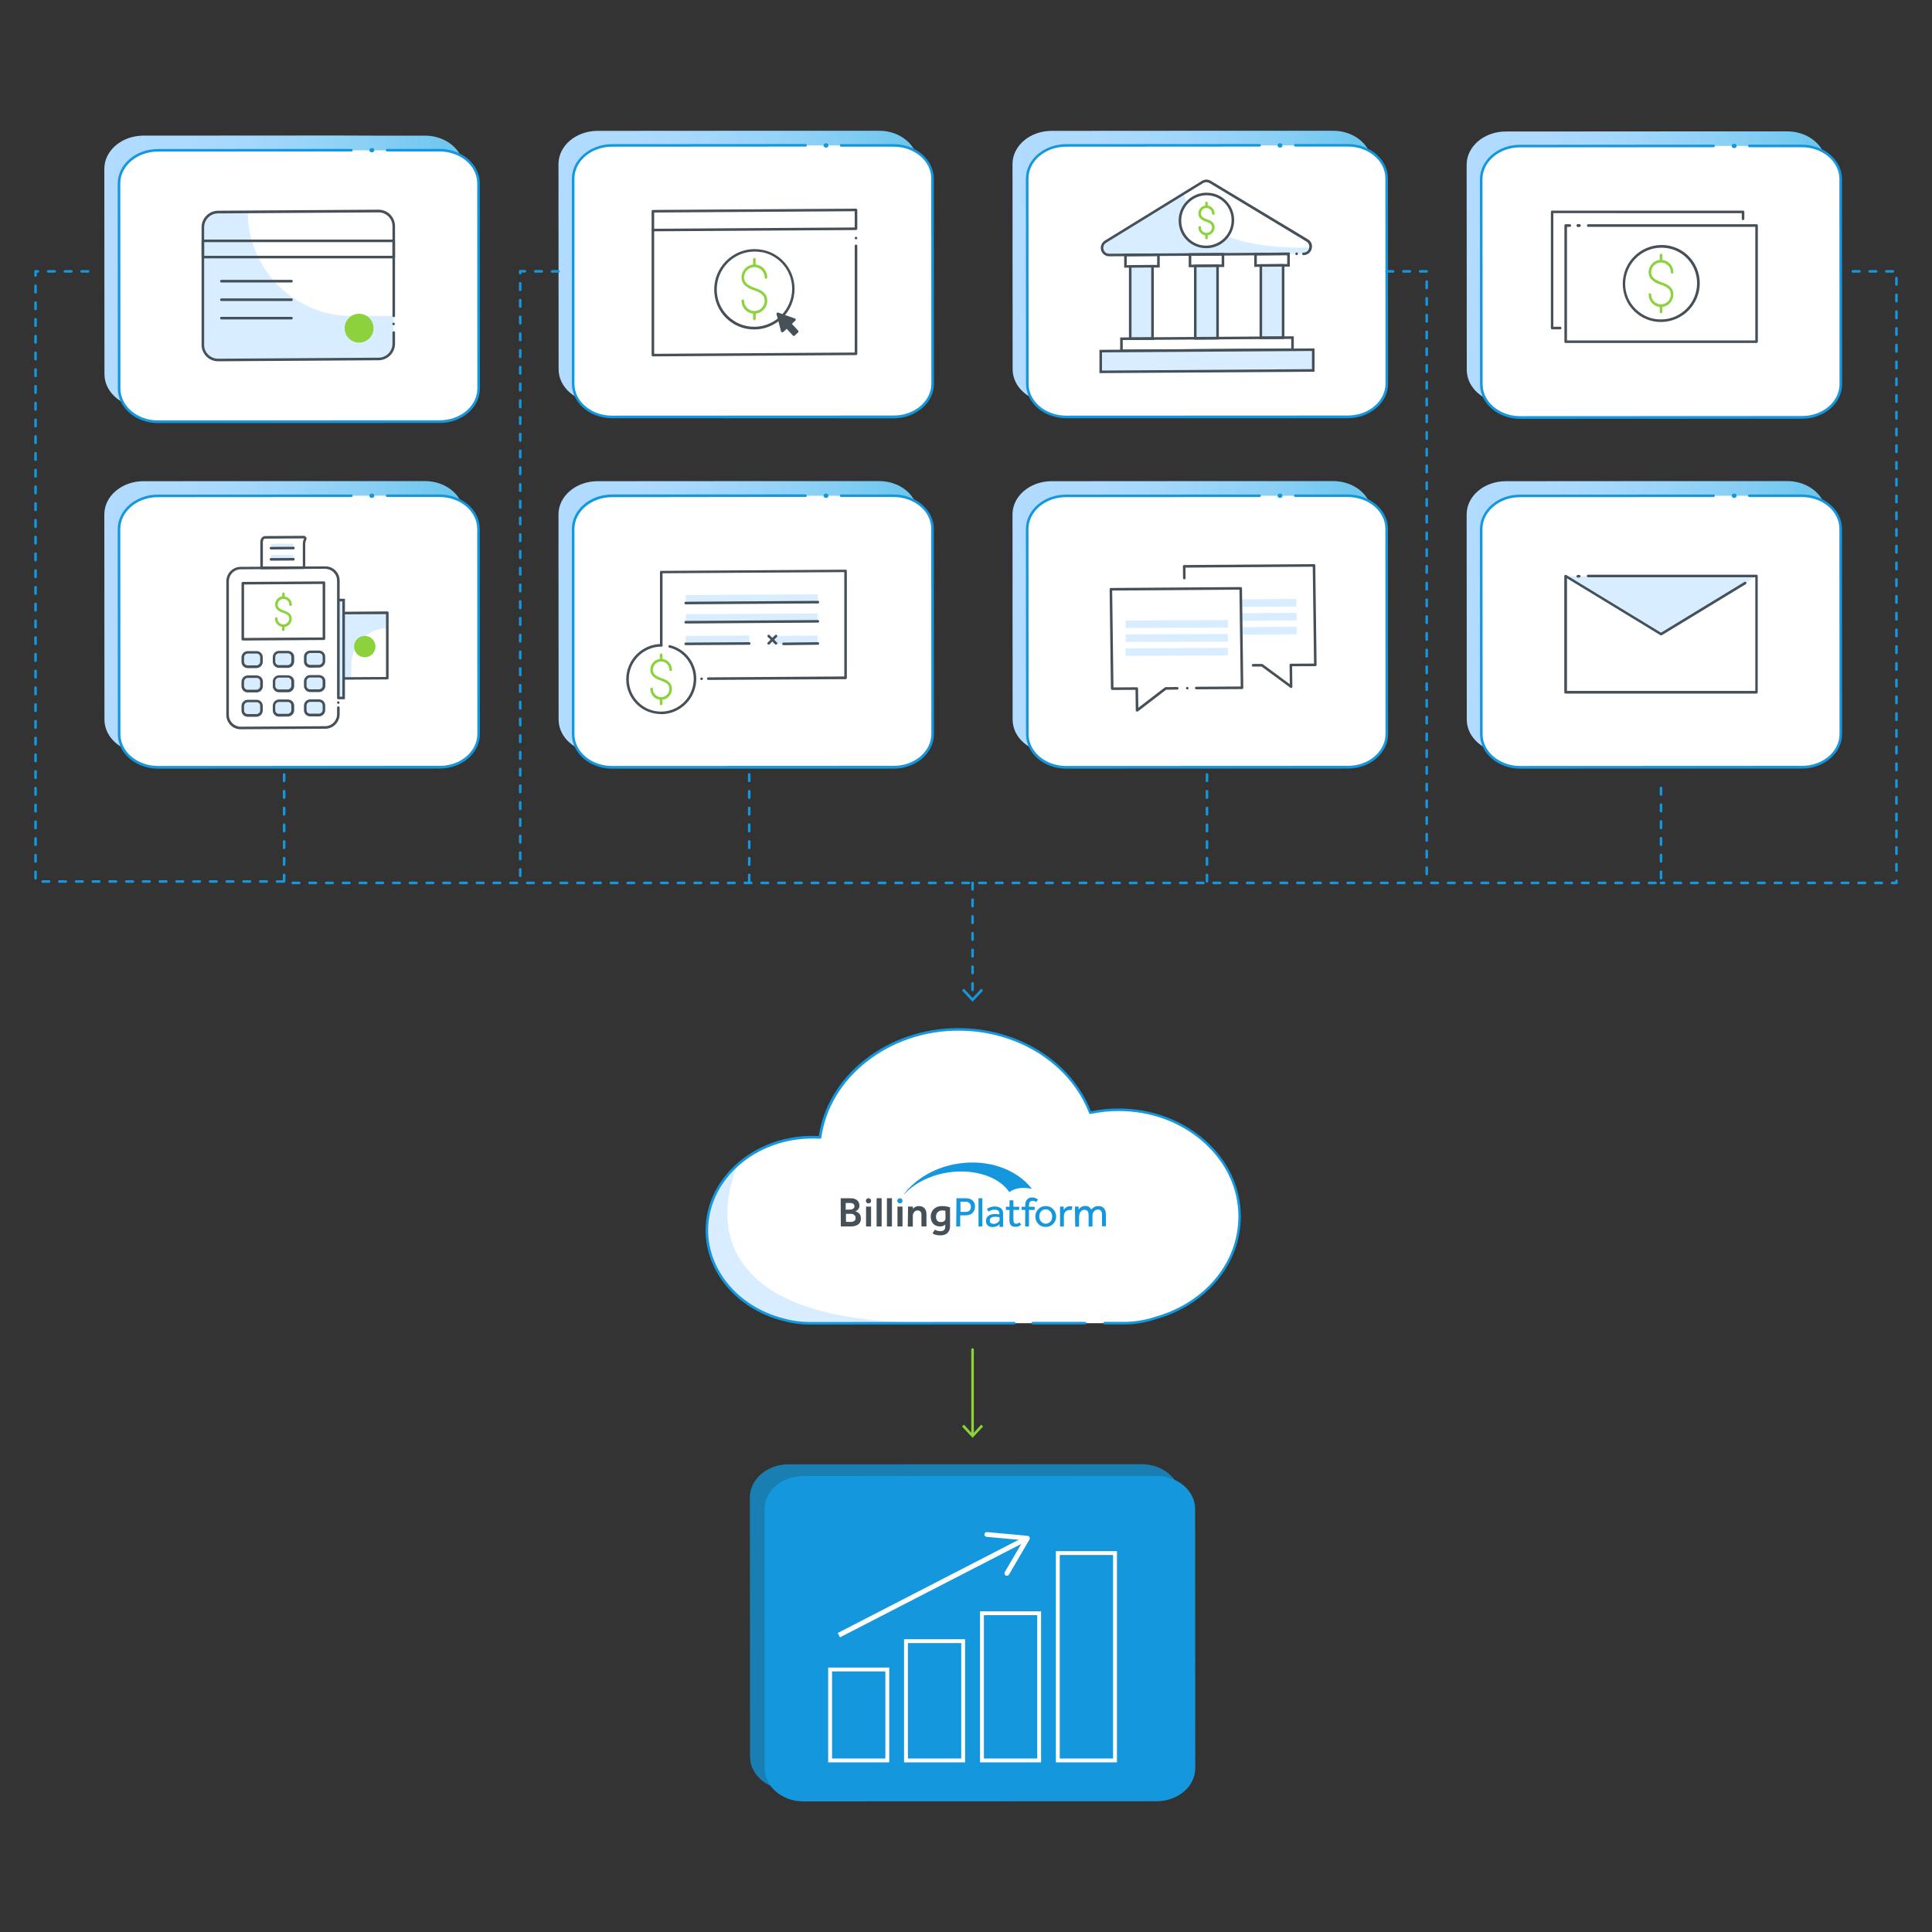 <?xml version="1.0" encoding="utf-8"?>
<!-- Generator: Adobe Illustrator 24.2.3, SVG Export Plug-In . SVG Version: 6.00 Build 0)  -->
<svg version="1.1" id="Layer_1" xmlns="http://www.w3.org/2000/svg" xmlns:xlink="http://www.w3.org/1999/xlink" x="0px" y="0px"
	 viewBox="0 0 1500 1500" style="enable-background:new 0 0 1500 1500;" xml:space="preserve">
<rect x="0" y="0" width="1500" height="1500" fill="#333333" stroke="none"/>
<style type="text/css">
	.st0{fill:#FFFFFF;}
	.st1{fill:#D8EDFF;}
	.st2{fill:#1597DD;}
	.st3{fill:#465058;}
	.st4{fill:url(#SVGID_1_);}
	.st5{fill:none;stroke:#465058;stroke-width:2;stroke-linecap:round;stroke-linejoin:round;stroke-miterlimit:10;}
	.st6{fill:#8BD23D;}
	.st7{fill:url(#SVGID_2_);}
	.st8{fill:url(#SVGID_3_);}
	.st9{fill:url(#SVGID_4_);}
	.st10{fill:url(#SVGID_5_);}
	.st11{fill:url(#SVGID_6_);}
	.st12{fill:url(#SVGID_9_);}
	.st13{fill:url(#SVGID_10_);}
	.st14{fill:#197FB2;}
</style>
<g>
	<g>
		<g>
			<path class="st0" d="M787.4,1027.3 M842.5,1027.3l-40.5,0 M842.5,1027.3 M787.4,1027.3l-158.4,0.1c-7.4,0-14.8-1-22-3.1
				c-34.2-9-58.2-37.4-58.2-69c0-41.5,40.2-75,87.8-72.1c6.5-47,52.6-83.8,107.4-83.9c47,0,87.8,26.2,102.5,64.7
				c7.2-1.6,14.5-2.3,21.9-2.3c51.9,0,94.2,37.1,94.2,82.8c0,36.4-26.4,68.1-65.8,79c-7.5,2.5-15.8,3.8-24.1,3.8l0,0l-14.9,0"/>
		</g>
		<g>
			<path class="st1" d="M573,904.1c0,0-57.9,116.7,132.9,122.6l-29.6,0.7l-54.2-0.3c0,0-16.9-1.9-26.5-6.7
				c-9.6-4.8-47.8-22.1-46.5-70.3C549,950.1,549,924.5,573,904.1z"/>
			<g>
				<g>
					<g>
						<path class="st2" d="M629,1028.4c-7.5,0-15-1.1-22.3-3.2c-34.7-9.2-58.9-37.9-58.9-70c0-18.6,8-36.4,22.5-50.1
							c17-16,40.8-24.4,65.4-23.1c3.4-22.8,16.1-43.8,35.8-59.3c20.1-15.8,45.8-24.5,72.4-24.5c0,0,0,0,0,0
							c46.6,0,87.9,25.9,103.1,64.6c7-1.4,14.1-2.2,21.2-2.2c0,0,0,0,0,0c25.3,0,49.2,8.7,67.2,24.5c18,15.8,28,36.9,28,59.3
							c0,36.8-26.7,69-66.5,80c-7.6,2.5-16,3.9-24.3,3.9l-14.9,0c-0.6,0-1-0.4-1-1c0-0.6,0.4-1,1-1l14.9,0c8.1,0,16.3-1.3,23.8-3.8
							c39-10.8,65.1-42.1,65.1-78.1c0-21.8-9.7-42.3-27.3-57.8c-17.6-15.5-41-24-65.8-24c0,0,0,0,0,0c-7.2,0-14.5,0.8-21.7,2.3
							c-0.5,0.1-1-0.2-1.1-0.6c-14.7-38.3-55.4-64.1-101.5-64.1c0,0,0,0,0,0c-26.2,0-51.5,8.6-71.2,24.1
							c-19.6,15.4-32.1,36.3-35.2,58.9c-0.1,0.5-0.5,0.9-1.1,0.9c-24.4-1.5-48.1,6.7-64.9,22.5c-14.1,13.3-21.9,30.5-21.9,48.6
							c0,31.1,23.6,59.1,57.5,68.1c7.1,2.1,14.4,3.1,21.7,3.1c0,0,0,0,0,0l158.4-0.1c0.6,0,1,0.4,1,1c0,0.6-0.4,1-1,1L629,1028.4
							C629,1028.4,629,1028.4,629,1028.4z M801.9,1028.3c-0.6,0-1-0.4-1-1c0-0.6,0.4-1,1-1l40.5,0c0.6,0,1,0.4,1,1c0,0.6-0.4,1-1,1
							L801.9,1028.3z"/>
					</g>
				</g>
				<g>
					<g>
						<path class="st2" d="M800.9,923c0.1,0,0.2-0.1,0.1-0.2c-11.5-14.8-33.5-23-57-19.4c-17.9,2.7-32.9,11.7-42,23.5
							c-0.1,0.1,0.1,0.3,0.2,0.2c7.5-8.2,19.6-14.6,33.9-16.8c20.6-3.1,39.5,3.4,47.5,15.2c0.1,0,0.1,0,0.2,0
							c2.8-2.1,6.4-3.2,10.9-3.2C797.3,922.3,799.3,922.6,800.9,923z"/>
					</g>
					<g>
						<g>
							<path class="st2" d="M742.6,930.3l6.9,0c1.5,0,2.7,0.2,3.7,0.6c1,0.4,1.8,0.9,2.3,1.6c0.6,0.6,1,1.3,1.2,2.1
								c0.2,0.8,0.3,1.6,0.3,2.3c0,1.1-0.2,2.1-0.6,2.9c-0.4,0.8-0.9,1.5-1.5,2.1c-0.7,0.6-1.4,1-2.4,1.3c-0.9,0.3-1.9,0.4-3,0.4
								l-4,0l0,8.6l-3.1,0L742.6,930.3z M749.6,940.9c1.4,0,2.4-0.3,3.1-1c0.7-0.7,1.1-1.6,1.1-2.9c0-1.2-0.4-2.2-1.1-2.9
								c-0.8-0.7-1.8-1.1-3.1-1.1l-3.9,0l0,7.9L749.6,940.9z"/>
							<path class="st2" d="M759.7,930.3l3,0l0,21.9l-3,0L759.7,930.3z"/>
							<path class="st2" d="M776,950.4c-0.6,0.8-1.3,1.3-2.3,1.7c-0.9,0.4-1.9,0.6-2.9,0.6c-0.6,0-1.3-0.1-1.9-0.2
								c-0.6-0.2-1.2-0.4-1.7-0.8c-0.5-0.4-0.9-0.9-1.2-1.5c-0.3-0.6-0.5-1.3-0.5-2.2c0-1.6,0.6-3,1.7-3.9c1.2-1,2.8-1.5,5-1.5
								c0.4,0,0.7,0,1.1,0c0.4,0,0.8,0,1.1,0.1c0.4,0,0.7,0,0.9,0.1c0.3,0,0.4,0,0.6,0.1l0-0.6c0-1.1-0.3-2-1-2.4
								c-0.7-0.5-1.6-0.7-2.8-0.7c-1.2,0-2.1,0.2-2.8,0.5c-0.7,0.3-1.2,0.6-1.7,1l-1.4-2c0.3-0.2,0.6-0.4,1-0.7
								c0.4-0.2,0.8-0.4,1.3-0.6c0.5-0.2,1.1-0.3,1.7-0.5c0.6-0.1,1.4-0.2,2.2-0.2c2,0,3.5,0.5,4.7,1.4c1.1,1,1.7,2.3,1.7,4.1l0,7.2
								c0,0.6,0,1.1,0,1.7c0,0.5,0,1,0,1.4l-2.8,0L776,950.4z M776,945c-0.1,0-0.3,0-0.5-0.1c-0.3,0-0.5-0.1-0.9-0.1
								c-0.3,0-0.7,0-1.1-0.1c-0.4,0-0.7,0-1.1,0c-0.8,0-1.5,0.1-2,0.3c-0.5,0.2-0.9,0.4-1.2,0.7c-0.3,0.3-0.5,0.6-0.6,1
								c-0.1,0.4-0.2,0.7-0.2,1c0,0.8,0.3,1.5,0.9,1.9c0.6,0.4,1.4,0.6,2.4,0.6c0.6,0,1.1-0.1,1.6-0.3c0.5-0.2,1-0.5,1.4-0.8
								c0.4-0.3,0.7-0.7,1-1.2c0.2-0.4,0.4-0.9,0.4-1.3L776,945z"/>
							<path class="st2" d="M783.8,939.4l-2.8,0l0-2.5l2.8,0l0-5l3,0l0,5l4.5,0l0,2.5l-4.5,0l0,7.5c0,1.2,0.2,2.1,0.6,2.5
								c0.4,0.5,0.9,0.7,1.6,0.7c0.6,0,1-0.1,1.4-0.3c0.4-0.2,0.7-0.4,1.1-0.8l1.3,1.8c-0.6,0.6-1.3,1.1-2,1.3
								c-0.7,0.3-1.5,0.4-2.4,0.4c-1.6,0-2.8-0.4-3.6-1.3c-0.8-0.9-1.1-2.2-1.1-4.1L783.8,939.4z"/>
							<path class="st2" d="M796,939.4l-2.8,0l0-2.5l2.8,0l0-1.2c0-1,0.1-1.9,0.4-2.7c0.3-0.8,0.7-1.4,1.2-1.9
								c0.5-0.5,1.1-0.8,1.7-1.1c0.6-0.2,1.3-0.3,2-0.3c0.8,0,1.6,0.1,2.4,0.4c0.8,0.3,1.5,0.7,2.2,1.3l-1.5,1.9
								c-0.8-0.7-1.7-1-2.6-1c-0.9,0-1.5,0.3-2.1,0.8c-0.5,0.5-0.8,1.5-0.8,2.8l0,1l4.4,0l0,2.5l-4.4,0l0,12.8l-3,0L796,939.4z"/>
							<path class="st2" d="M811.9,952.6c-1.2,0-2.3-0.2-3.3-0.6c-1-0.4-1.8-1-2.5-1.8c-0.7-0.7-1.3-1.6-1.7-2.6
								c-0.4-1-0.6-2-0.6-3.1c0-1.1,0.2-2.2,0.6-3.1c0.4-1,1-1.8,1.7-2.6c0.7-0.7,1.6-1.3,2.5-1.8c1-0.4,2.1-0.6,3.3-0.6
								c1.2,0,2.2,0.2,3.2,0.6s1.8,1,2.6,1.8c0.7,0.7,1.3,1.6,1.7,2.6c0.4,1,0.6,2,0.6,3.1c0,1.1-0.2,2.2-0.6,3.1
								c-0.4,1-1,1.8-1.7,2.6s-1.6,1.3-2.6,1.8C814.1,952.4,813,952.6,811.9,952.6z M811.9,950.1c0.8,0,1.5-0.2,2.1-0.5
								c0.6-0.3,1.2-0.7,1.6-1.2c0.4-0.5,0.8-1.1,1-1.8c0.2-0.7,0.3-1.4,0.3-2.1c0-0.7-0.1-1.4-0.3-2c-0.2-0.7-0.6-1.3-1-1.8
								c-0.4-0.5-1-0.9-1.6-1.3c-0.6-0.3-1.3-0.5-2.1-0.5c-0.8,0-1.5,0.2-2.1,0.5c-0.6,0.3-1.2,0.7-1.6,1.2c-0.4,0.5-0.8,1.1-1,1.8
								c-0.2,0.7-0.3,1.4-0.3,2.1c0,0.7,0.1,1.4,0.3,2c0.2,0.7,0.6,1.2,1,1.8c0.4,0.5,1,0.9,1.6,1.3
								C810.4,949.9,811.1,950.1,811.9,950.1z"/>
							<path class="st2" d="M823,940c0-0.6,0-1.2,0-1.7c0-0.5,0-1,0-1.5l2.8,0l0.1,2.5c0.2-0.3,0.4-0.6,0.7-0.9
								c0.3-0.3,0.6-0.6,1-0.9c0.4-0.3,0.9-0.5,1.4-0.7c0.5-0.2,1.2-0.3,1.9-0.3c0.3,0,0.6,0,0.9,0.1c0.3,0,0.5,0.1,0.8,0.2
								l-0.7,2.8c-0.4-0.2-0.9-0.2-1.5-0.2c-0.6,0-1.2,0.1-1.8,0.4c-0.5,0.2-1,0.6-1.4,1c-0.4,0.4-0.7,0.9-0.9,1.5
								c-0.2,0.6-0.3,1.2-0.3,1.8l0,8.1l-3,0L823,940z"/>
							<path class="st2" d="M834.6,940.2c0-0.7,0-1.3,0-1.8c0-0.5,0-1,0-1.6l2.8,0l0.1,2.3c0.2-0.3,0.4-0.6,0.7-0.9
								c0.3-0.3,0.6-0.6,1-0.9c0.4-0.3,0.9-0.5,1.4-0.7c0.5-0.2,1.2-0.3,1.9-0.3c1.2,0,2.2,0.2,2.9,0.7c0.8,0.5,1.4,1.2,1.8,2.1
								c0.6-0.7,1.4-1.4,2.3-1.9c0.9-0.6,2-0.8,3.3-0.8c2,0,3.4,0.6,4.4,1.8c0.9,1.2,1.4,2.7,1.4,4.7l0,9.2l-3,0l0-8.9
								c0-1.4-0.3-2.5-0.8-3.1c-0.6-0.7-1.4-1-2.4-1c-0.6,0-1.2,0.1-1.7,0.4c-0.5,0.3-1,0.6-1.3,1c-0.4,0.4-0.7,0.9-0.9,1.5
								c-0.2,0.6-0.3,1.1-0.3,1.8l0,8.5l-3,0l0-8.9c0-1.4-0.3-2.5-0.8-3.1c-0.6-0.7-1.4-1-2.4-1c-0.8,0-1.5,0.2-2,0.5
								c-0.5,0.4-1,0.8-1.3,1.4c-0.3,0.6-0.6,1.2-0.7,1.9c-0.1,0.7-0.2,1.4-0.2,2.2l0,7.1l-3,0L834.6,940.2z"/>
						</g>
						<g>
							<path class="st3" d="M652.7,930.3l7.5,0c1.2,0,2.2,0.1,3.1,0.4c0.9,0.3,1.6,0.7,2.2,1.2c0.6,0.5,1,1.1,1.3,1.8
								c0.3,0.7,0.5,1.4,0.5,2.2c0,0.8-0.1,1.4-0.4,2c-0.3,0.6-0.6,1-1,1.4c-0.4,0.4-0.8,0.7-1.2,0.9c-0.4,0.2-0.7,0.3-0.9,0.3
								c0.4,0,0.9,0.2,1.4,0.4c0.5,0.2,1,0.5,1.5,0.9c0.5,0.4,0.9,1,1.2,1.6c0.3,0.7,0.5,1.5,0.5,2.5c0,1.2-0.2,2.2-0.6,3
								c-0.4,0.8-1,1.4-1.7,1.9c-0.7,0.5-1.6,0.8-2.6,1.1c-1,0.2-2.1,0.3-3.2,0.3l-7.5,0L652.7,930.3z M660,939.1
								c0.4,0,0.8,0,1.2-0.1c0.4-0.1,0.8-0.2,1.1-0.5c0.3-0.2,0.6-0.5,0.8-0.8c0.2-0.3,0.3-0.7,0.3-1.2c0-0.5-0.1-0.9-0.3-1.2
								c-0.2-0.3-0.5-0.6-0.8-0.8c-0.3-0.2-0.7-0.3-1.1-0.4c-0.4-0.1-0.8-0.1-1.2-0.1l-3.4,0l0,5.2L660,939.1z M660.2,948.7
								c0.4,0,0.8,0,1.3-0.1c0.5-0.1,0.9-0.2,1.3-0.4c0.4-0.2,0.8-0.5,1.1-0.9c0.3-0.4,0.4-1,0.4-1.7c0-0.7-0.1-1.2-0.4-1.6
								c-0.3-0.4-0.6-0.7-1-1c-0.4-0.2-0.8-0.4-1.3-0.5c-0.5-0.1-0.9-0.1-1.3-0.1l-3.5,0l0,6.2L660.2,948.7z"/>
							<path class="st3" d="M672.4,936.8l3.9,0l0,15.4l-3.9,0L672.4,936.8z"/>
							<path class="st3" d="M680.6,930.3l3.9,0l0,21.9l-3.9,0L680.6,930.3z"/>
							<path class="st3" d="M688.6,930.3l3.9,0l0,21.9l-3.9,0L688.6,930.3z"/>
							<path class="st3" d="M696.8,936.8l3.9,0l0,15.4l-3.9,0L696.8,936.8z"/>
							<path class="st3" d="M705,936.8l3.7,0l0.1,1.7c0.2-0.2,0.4-0.4,0.7-0.7c0.3-0.2,0.6-0.5,1-0.7c0.4-0.2,0.8-0.4,1.3-0.5
								c0.5-0.1,1-0.2,1.6-0.2c1.9,0,3.4,0.6,4.4,1.7c1,1.2,1.5,2.7,1.5,4.7l0,9.4l-3.9,0l0-9.3c0-1-0.3-1.7-0.8-2.3
								c-0.5-0.5-1.2-0.8-2.1-0.8c-0.5,0-1,0.1-1.5,0.3c-0.5,0.2-0.9,0.5-1.2,0.9c-0.3,0.4-0.6,0.8-0.8,1.3c-0.2,0.5-0.3,1-0.3,1.6
								l0,8.4l-3.9,0L705,936.8z"/>
							<path class="st3" d="M725.9,954.7c0.6,0.4,1.3,0.7,2,0.9c0.7,0.2,1.6,0.3,2.5,0.3c1,0,1.9-0.3,2.5-0.9c0.7-0.6,1-1.5,1-2.6
								l0-1.7c-0.5,0.4-1.1,0.8-1.7,1.1c-0.6,0.3-1.5,0.4-2.5,0.4c-1.1,0-2.1-0.2-3-0.6c-0.9-0.4-1.6-0.9-2.2-1.6
								c-0.6-0.7-1.1-1.5-1.4-2.4c-0.3-0.9-0.5-1.9-0.5-3c0-1.1,0.2-2.2,0.6-3.2c0.4-1,1-1.9,1.7-2.6c0.8-0.7,1.7-1.3,2.7-1.8
								c1.1-0.4,2.3-0.6,3.6-0.6c1.3,0,2.6,0.1,3.7,0.3c1.1,0.2,2,0.4,2.7,0.7l0,15c0,1.1-0.2,2-0.6,2.9c-0.4,0.8-0.9,1.5-1.5,2.1
								c-0.7,0.6-1.4,1-2.3,1.3c-0.9,0.3-1.9,0.4-2.9,0.4c-0.8,0-1.5,0-2.2-0.1c-0.6-0.1-1.2-0.2-1.7-0.3c-0.5-0.1-0.9-0.3-1.3-0.5
								c-0.4-0.2-0.8-0.4-1.1-0.7L725.9,954.7z M734,940.1c-0.3-0.1-0.6-0.2-1-0.2c-0.3-0.1-0.8-0.1-1.5-0.1c-0.8,0-1.5,0.1-2.1,0.4
								c-0.6,0.3-1.1,0.6-1.5,1.1c-0.4,0.4-0.7,0.9-0.9,1.5c-0.2,0.6-0.3,1.2-0.3,1.8c0,1.2,0.3,2.2,0.9,3c0.6,0.8,1.5,1.2,2.9,1.2
								c1.2,0,2.1-0.3,2.7-0.8c0.6-0.5,0.9-1.3,0.9-2.4L734,940.1z"/>
							<circle class="st3" cx="674.3" cy="932.3" r="2"/>
							<circle class="st2" cx="698.7" cy="932.3" r="2"/>
						</g>
					</g>
				</g>
			</g>
		</g>
	</g>
	<g>
		<g>
			<g>
				<g>
					<linearGradient id="SVGID_1_" gradientUnits="userSpaceOnUse" x1="1138.716" y1="207.381" x2="1417.822" y2="207.381">
						<stop  offset="0" style="stop-color:#B1DBFF"/>
						<stop  offset="0.231" style="stop-color:#ADDAFE"/>
						<stop  offset="0.47" style="stop-color:#A0D6FB"/>
						<stop  offset="0.713" style="stop-color:#8CD0F6"/>
						<stop  offset="0.957" style="stop-color:#6FC7EE"/>
						<stop  offset="1" style="stop-color:#69C5ED"/>
					</linearGradient>
					<path class="st4" d="M1346.9,102l40.7,0c16.7,0,30.2,11.5,30.2,25.7l0.1,159.3c0,14.2-13.5,25.7-30.2,25.8l-218.7,0.1
						c-16.7,0-30.2-11.5-30.2-25.7l-0.1-159.3c0-14.2,13.5-25.7,30.2-25.8l150.2-0.1L1346.9,102z"/>
					<g>
						<g>
							<g>
								<path class="st0" d="M1330.5,113.3l-150.2,0.1c-16.7,0-30.2,11.5-30.2,25.8l0.1,159.3c0,14.2,13.5,25.7,30.2,25.7l218.7-0.1
									c16.7,0,30.2-11.5,30.2-25.8l-0.1-159.3c0-14.2-13.5-25.7-30.2-25.7l-40.7,0"/>
								<path class="st2" d="M1180.3,325.2c-17.2,0-31.2-12-31.2-26.7l-0.1-159.3c0-7.2,3.3-13.9,9.2-19c5.9-5,13.7-7.8,22-7.8
									l150.2-0.1c0.6,0,1,0.4,1,1s-0.4,1-1,1l-150.2,0.1c-7.8,0-15.2,2.6-20.7,7.3c-5.5,4.7-8.5,10.9-8.5,17.4l0.1,159.3
									c0,13.6,13.1,24.7,29.2,24.7c0,0,0,0,0,0l218.7-0.1c7.8,0,15.2-2.6,20.7-7.3c5.5-4.7,8.5-10.9,8.5-17.4l-0.1-159.3
									c0-13.6-13.1-24.7-29.2-24.7c0,0,0,0,0,0l-40.7,0c-0.6,0-1-0.4-1-1s0.4-1,1-1l40.7,0c0,0,0,0,0,0c17.2,0,31.2,12,31.2,26.7
									l0.1,159.3c0,7.2-3.3,13.9-9.2,19c-5.9,5-13.7,7.8-22,7.8L1180.3,325.2C1180.4,325.2,1180.4,325.2,1180.3,325.2z"/>
							</g>
							<ellipse class="st2" cx="1346.4" cy="113.3" rx="1.9" ry="1.7"/>
						</g>
					</g>
				</g>
			</g>
			<g>
				<g>
					<g>
						<g>
							<path class="st3" d="M1211.4,255.7h-6.3c-0.6,0-1-0.4-1-1v-90.2c0-0.6,0.4-1,1-1h148.2c0.6,0,1,0.4,1,1v5.4c0,0.6-0.4,1-1,1
								s-1-0.4-1-1v-4.4H1206v88.2h5.3c0.6,0,1,0.4,1,1S1211.9,255.7,1211.4,255.7z"/>
						</g>
					</g>
					<g>
						<g>
							<path class="st3" d="M1226.2,176.1h-1.1c-0.6,0-1-0.4-1-1s0.4-1,1-1h1.1c0.6,0,1,0.4,1,1S1226.8,176.1,1226.2,176.1z"/>
						</g>
						<g>
							<path class="st3" d="M1363.8,266.3h-148.2c-0.6,0-1-0.4-1-1v-90.2c0-0.6,0.4-1,1-1h3.2c0.6,0,1,0.4,1,1s-0.4,1-1,1h-2.2v88.2
								h146.2v-88.2h-129.7c-0.6,0-1-0.4-1-1s0.4-1,1-1h130.7c0.6,0,1,0.4,1,1v90.2C1364.8,265.8,1364.3,266.3,1363.8,266.3z"/>
						</g>
					</g>
					<g>
						<g>
							<path class="st0" d="M1296.9,192.2c12.5,3.1,21.7,14.4,21.7,27.8c0,15.9-12.9,28.9-28.9,29.1c-15.9,0.1-28.9-12.7-28.9-28.7
								s12.9-28.9,28.9-29.1C1293.7,191.3,1296.9,192.2,1296.9,192.2z"/>
							<path class="st3" d="M1289.5,250c-7.9,0-15.3-3.1-20.9-8.6c-5.6-5.6-8.7-13.1-8.7-21.1c0-16.5,13.4-29.9,29.9-30.1
								c0.1,0,0.1,0,0.2,0c3.9,0,7,0.8,7.3,0.9c13.2,3.3,22.4,15.1,22.4,28.8c0,16.5-13.4,29.9-29.9,30.1
								C1289.6,250,1289.6,250,1289.5,250z M1289.9,192.3c-0.1,0-0.1,0-0.2,0c-15.4,0.1-27.9,12.7-27.9,28.1
								c0,7.4,2.9,14.4,8.2,19.6s12.2,8.1,19.7,8c15.4-0.1,27.9-12.7,27.9-28.1c0-12.7-8.6-23.8-20.9-26.8c0,0,0,0,0,0
								C1296.6,193.1,1293.6,192.3,1289.9,192.3z"/>
						</g>
					</g>
					<g>
						<path class="st6" d="M1289.6,243.2c-0.6,0-1-0.4-1-1v-3.9c-4.8-0.5-8.6-4.6-8.6-9.6c0-0.6,0.4-1,1-1s1,0.4,1,1
							c0,4.2,3.4,7.6,7.6,7.6s7.6-3.4,7.6-7.6c0-3.7-2.2-5.8-7.9-7.7c-2.3-0.8-9.3-3-9.3-9.6c0-5,3.8-9.1,8.6-9.6v-3.8
							c0-0.6,0.4-1,1-1s1,0.4,1,1v3.8c4.8,0.5,8.6,4.6,8.6,9.6c0,0.6-0.4,1-1,1s-1-0.4-1-1c0-4.2-3.4-7.6-7.6-7.6s-7.6,3.4-7.6,7.6
							c0,3.5,2.5,5.9,7.9,7.7c4.6,1.5,9.3,3.8,9.3,9.6c0,5-3.8,9.1-8.6,9.6v3.9C1290.6,242.8,1290.2,243.2,1289.6,243.2z"/>
					</g>
				</g>
				<g>
					<g>
						<path class="st3" d="M1226.2,176.1h-1.1c-0.6,0-1-0.4-1-1s0.4-1,1-1h1.1c0.6,0,1,0.4,1,1S1226.8,176.1,1226.2,176.1z"/>
					</g>
				</g>
			</g>
		</g>
		<g>
			<g>
				<g>
					<linearGradient id="SVGID_2_" gradientUnits="userSpaceOnUse" x1="786.154" y1="206.899" x2="1065.261" y2="206.899">
						<stop  offset="0" style="stop-color:#B1DBFF"/>
						<stop  offset="0.231" style="stop-color:#ADDAFE"/>
						<stop  offset="0.47" style="stop-color:#A0D6FB"/>
						<stop  offset="0.713" style="stop-color:#8CD0F6"/>
						<stop  offset="0.957" style="stop-color:#6FC7EE"/>
						<stop  offset="1" style="stop-color:#69C5ED"/>
					</linearGradient>
					<path class="st7" d="M994.3,101.5l40.7,0c16.7,0,30.2,11.5,30.2,25.7l0.1,159.3c0,14.2-13.5,25.7-30.2,25.8l-218.7,0.1
						c-16.7,0-30.2-11.5-30.2-25.7l-0.1-159.3c0-14.2,13.5-25.7,30.2-25.8l150.2-0.1L994.3,101.5z"/>
					<g>
						<g>
							<g>
								<path class="st0" d="M977.9,112.9l-150.2,0.1c-16.7,0-30.2,11.5-30.2,25.8l0.1,159.3c0,14.2,13.5,25.7,30.2,25.7l218.7-0.1
									c16.7,0,30.2-11.5,30.2-25.8l-0.1-159.3c0-14.2-13.5-25.7-30.2-25.7l-40.7,0"/>
								<path class="st2" d="M827.8,324.7c-17.2,0-31.2-12-31.2-26.7l-0.1-159.3c0-14.7,14-26.7,31.2-26.8l150.2-0.1c0,0,0,0,0,0
									c0.6,0,1,0.4,1,1s-0.4,1-1,1l-150.2,0.1c-16.1,0-29.2,11.1-29.2,24.8l0.1,159.3c0,13.6,13.1,24.7,29.2,24.7c0,0,0,0,0,0
									l218.7-0.1c16.1,0,29.2-11.1,29.2-24.8l-0.1-159.3c0-6.6-3-12.8-8.5-17.4c-5.5-4.7-12.9-7.3-20.7-7.3c0,0,0,0,0,0l-40.7,0
									c-0.6,0-1-0.4-1-1s0.4-1,1-1l40.7,0c0,0,0,0,0,0c8.3,0,16.1,2.8,22,7.8c5.9,5.1,9.2,11.8,9.2,19l0.1,159.3
									c0,14.7-14,26.7-31.2,26.8L827.8,324.7C827.8,324.7,827.8,324.7,827.8,324.7z"/>
							</g>
							<ellipse class="st2" cx="993.8" cy="112.9" rx="1.9" ry="1.7"/>
						</g>
					</g>
				</g>
			</g>
			<g>
				<path class="st1" d="M1017.6,192.1c0,0-0.8,5-5.9,5l-150.5,1c-9.8-3.4-2.9-10.4-2.9-10.4l60.8-37.4
					C930.8,196.5,1011.6,192.2,1017.6,192.1"/>
				<g>
					<path class="st0" d="M941.8,151.2c8.9,2.2,15.4,10.2,15.4,19.8c0,11.3-9.2,20.6-20.6,20.7c-11.3,0.1-20.6-9.1-20.6-20.4
						s9.2-20.6,20.6-20.7C939.5,150.6,941.8,151.2,941.8,151.2z"/>
					<path class="st3" d="M936.5,192.7c-5.7,0-11.1-2.2-15.1-6.2c-4.1-4-6.3-9.4-6.3-15.2c0-11.9,9.7-21.6,21.5-21.7
						c2.9,0,5.2,0.6,5.4,0.6c9.5,2.4,16.2,10.9,16.2,20.8c0,11.9-9.7,21.6-21.5,21.7C936.6,192.7,936.6,192.7,936.5,192.7z
						 M936.8,151.6c0,0-0.1,0-0.1,0c-10.8,0.1-19.6,8.9-19.6,19.7c0,5.2,2,10.1,5.7,13.8c3.7,3.7,8.6,5.7,13.8,5.6
						c10.8-0.1,19.6-8.9,19.6-19.7c0-8.9-6-16.7-14.7-18.8c0,0,0,0,0,0C941.5,152.2,939.4,151.6,936.8,151.6z"/>
				</g>
				<g>
					<path class="st6" d="M936.7,185.8c-0.6,0-1-0.4-1-1v-2.1c-3-0.5-5.3-3.1-5.3-6.2c0-0.6,0.4-1,1-1s1,0.4,1,1
						c0,2.4,1.9,4.3,4.3,4.3c2.4,0,4.3-1.9,4.3-4.3c0-2.1-1.3-3.3-4.6-4.4c-1.5-0.5-6-2-6-6.3c0-3.1,2.3-5.8,5.3-6.2v-2
						c0-0.6,0.4-1,1-1s1,0.4,1,1v2c3,0.5,5.3,3.1,5.3,6.2c0,0.6-0.4,1-1,1s-1-0.4-1-1c0-2.4-1.9-4.3-4.3-4.3c-2.4,0-4.3,1.9-4.3,4.3
						c0,2,1.4,3.3,4.6,4.4c3,1,6,2.5,6,6.3c0,3.1-2.3,5.8-5.3,6.2v2.1C937.7,185.4,937.2,185.8,936.7,185.8z"/>
				</g>
				<g>
					<path class="st3" d="M861.2,199c-3,0-5.5-1.9-6.3-4.7c-0.8-2.9,0.3-5.9,2.9-7.5l75.4-46.4c2.1-1.3,4.7-1.3,6.9,0l75.4,45.4
						c2.6,1.6,3.7,4.4,2.9,7.4c-0.8,2.9-3.3,4.9-6.4,4.9c0,0,0,0,0,0c-0.5,0-1-0.4-1-1c0-0.6,0.4-1,1-1c2.6,0,4-1.8,4.4-3.4
						c0.4-1.5,0.1-3.8-2-5.1L939,142.1c-1.5-0.9-3.3-0.9-4.8,0l-75.4,46.4c-2.2,1.4-2.5,3.7-2,5.2c0.4,1.5,1.8,3.3,4.4,3.3
						c0,0,0,0,0,0l139.1-0.9c0,0,0,0,0,0c0.5,0,1,0.4,1,1c0,0.6-0.4,1-1,1L861.2,199C861.2,199,861.2,199,861.2,199z"/>
				</g>
				<g>
					<path class="st3" d="M872.8,207.8V197l27.6-0.2v10.9L872.8,207.8z M874.8,199v6.9l23.6-0.2v-6.9L874.8,199z"/>
				</g>
				<g>
					<path class="st3" d="M922.9,207.5v-10.9l27.6-0.2v10.9L922.9,207.5z M924.9,198.6v6.9l23.6-0.2v-6.9L924.9,198.6z"/>
				</g>
				<g>
					<path class="st3" d="M973.8,207.2v-10.9l27.6-0.2V207L973.8,207.2z M975.8,198.3v6.9l23.6-0.2v-6.9L975.8,198.3z"/>
				</g>
				<g>
					<polygon class="st1" points="894.8,262.9 877.5,263 877.5,206.8 894.8,206.7 					"/>
					<path class="st3" d="M876.5,264v-58.2l19.3-0.1v58.2L876.5,264z M878.5,207.8V262l15.3-0.1v-54.2L878.5,207.8z"/>
				</g>
				<g>
					<polygon class="st1" points="945.3,262.5 928,262.6 928,206.5 945.3,206.4 					"/>
					<path class="st3" d="M927,263.7v-58.2l19.3-0.1v58.2L927,263.7z M929,207.5v54.2l15.3-0.1v-54.2L929,207.5z"/>
				</g>
				<g>
					<polygon class="st1" points="996.2,262.2 978.9,262.3 978.9,206.1 996.2,206 					"/>
					<path class="st3" d="M977.9,263.3v-58.2l19.3-0.1v58.2L977.9,263.3z M979.9,207.1v54.2l15.3-0.1V207L979.9,207.1z"/>
				</g>
				<g>
					<path class="st3" d="M869.7,273.5V262l134.8-0.9v11.4L869.7,273.5z M871.7,264v7.4l130.8-0.9v-7.4L871.7,264z"/>
				</g>
				<g>
					<polygon class="st1" points="1019.6,287.6 854.6,288.7 854.6,272.6 1019.6,271.5 					"/>
					<path class="st3" d="M853.6,289.7v-18.1l167-1.1v18.1L853.6,289.7z M855.6,273.6v14.1l163-1.1v-14.1L855.6,273.6z"/>
				</g>
				<g>
					<path class="st3" d="M1006.7,198.1c-0.3,0-0.5-0.1-0.7-0.3c-0.2-0.2-0.3-0.4-0.3-0.7c0-0.1,0-0.1,0-0.2c0-0.1,0-0.1,0.1-0.2
						c0-0.1,0.1-0.1,0.1-0.2c0-0.1,0.1-0.1,0.1-0.2c0.1-0.1,0.2-0.2,0.3-0.2c0.2-0.1,0.4-0.1,0.6-0.1c0.1,0,0.1,0,0.2,0.1
						c0.1,0,0.1,0.1,0.2,0.1c0,0,0.1,0.1,0.2,0.1c0,0.1,0.1,0.1,0.1,0.2c0,0,0.1,0.1,0.1,0.2c0,0.1,0,0.1,0,0.2c0,0.1,0,0.1,0,0.2
						c0,0.3-0.1,0.5-0.3,0.7c-0.1,0.1-0.2,0.2-0.3,0.2C1007,198.1,1006.8,198.1,1006.7,198.1z"/>
				</g>
			</g>
		</g>
		<g>
			<g>
				<g>
					<linearGradient id="SVGID_3_" gradientUnits="userSpaceOnUse" x1="433.593" y1="206.899" x2="712.699" y2="206.899">
						<stop  offset="0" style="stop-color:#B1DBFF"/>
						<stop  offset="0.231" style="stop-color:#ADDAFE"/>
						<stop  offset="0.47" style="stop-color:#A0D6FB"/>
						<stop  offset="0.713" style="stop-color:#8CD0F6"/>
						<stop  offset="0.957" style="stop-color:#6FC7EE"/>
						<stop  offset="1" style="stop-color:#69C5ED"/>
					</linearGradient>
					<path class="st8" d="M641.8,101.5l40.7,0c16.7,0,30.2,11.5,30.2,25.7l0.1,159.3c0,14.2-13.5,25.7-30.2,25.8l-218.7,0.1
						c-16.7,0-30.2-11.5-30.2-25.7l-0.1-159.3c0-14.2,13.5-25.7,30.2-25.8l150.2-0.1L641.8,101.5z"/>
					<g>
						<g>
							<g>
								<path class="st0" d="M625.4,112.9l-150.2,0.1c-16.7,0-30.2,11.5-30.2,25.8L445,298c0,14.2,13.5,25.7,30.2,25.7l218.7-0.1
									c16.7,0,30.2-11.5,30.2-25.8L724,138.6c0-14.2-13.5-25.7-30.2-25.7l-40.7,0"/>
								<path class="st2" d="M475.2,324.7c-8.3,0-16.1-2.8-22-7.8c-5.9-5.1-9.2-11.8-9.2-19L444,138.7c0-14.7,14-26.7,31.2-26.8
									l150.2-0.1h0c0.6,0,1,0.4,1,1s-0.4,1-1,1l-150.2,0.1c-16.1,0-29.2,11.1-29.2,24.8L446,298c0,6.6,3,12.8,8.5,17.4
									c5.5,4.7,12.9,7.3,20.7,7.3c0,0,0,0,0,0l218.7-0.1c16.1,0,29.2-11.1,29.2-24.8L723,138.6c0-6.6-3-12.8-8.5-17.4
									c-5.5-4.7-12.9-7.3-20.7-7.3c0,0,0,0,0,0l-40.7,0c-0.6,0-1-0.4-1-1s0.4-1,1-1l40.7,0c0,0,0,0,0,0c8.3,0,16.1,2.8,22,7.8
									c5.9,5.1,9.2,11.8,9.2,19l0.1,159.3c0,14.7-14,26.7-31.2,26.8L475.2,324.7C475.2,324.7,475.2,324.7,475.2,324.7z"/>
							</g>
							<g>
								<path class="st6" d="M585.7,248.6c-0.6,0-1-0.4-1-1v-4.1c-5.1-0.5-9-4.8-9-10c0-0.6,0.4-1,1-1s1,0.4,1,1c0,4.4,3.6,8,8,8
									s8-3.6,8-8c0-3.9-2.3-6.1-8.3-8.1c-2.4-0.8-9.7-3.2-9.7-10c0-5.2,4-9.5,9-10v-4.1c0-0.6,0.4-1,1-1s1,0.4,1,1v4.1
									c5.1,0.5,9,4.8,9,10c0,0.6-0.4,1-1,1s-1-0.4-1-1c0-4.4-3.6-8-8-8s-8,3.6-8,8c0,3.7,2.6,6.2,8.3,8.1c4.8,1.6,9.7,4,9.7,10
									c0,5.2-4,9.5-9,10v4.1C586.7,248.2,586.3,248.6,585.7,248.6z"/>
							</g>
							<ellipse class="st2" cx="641.3" cy="112.9" rx="1.9" ry="1.7"/>
						</g>
					</g>
				</g>
			</g>
			<g>
				<g>
					<g>
						<path class="st3" d="M506.9,276.7c-0.3,0-0.5-0.1-0.7-0.3c-0.2-0.2-0.3-0.4-0.3-0.7v-97c0-0.6,0.4-1,1-1s1,0.4,1,1v96l155.7-1
							v-82.8c0-0.6,0.4-1,1-1s1,0.4,1,1v83.8c0,0.5-0.4,1-1,1L506.9,276.7C506.9,276.7,506.9,276.7,506.9,276.7z"/>
					</g>
					<ellipse transform="matrix(0.706 -0.708 0.708 0.706 64.634 524.994)" class="st3" cx="664.6" cy="184.7" rx="1" ry="1"/>
					<g>
						<path class="st3" d="M506.9,179.6c-0.3,0-0.5-0.1-0.7-0.3c-0.2-0.2-0.3-0.4-0.3-0.7V164c0-0.5,0.4-1,1-1l157.7-1c0,0,0,0,0,0
							c0.3,0,0.5,0.1,0.7,0.3c0.2,0.2,0.3,0.4,0.3,0.7v14.6c0,0.5-0.4,1-1,1L506.9,179.6C506.9,179.6,506.9,179.6,506.9,179.6z
							 M507.9,165v12.6l155.7-1V164L507.9,165z M664.6,177.6L664.6,177.6L664.6,177.6z"/>
					</g>
				</g>
				<g>
					<path class="st3" d="M585.5,255.8c-8.3,0-16-3.2-21.9-9c-5.9-5.9-9.1-13.7-9.1-22c0-17.2,14-31.3,31.2-31.4
						c4.1,0,7.5,0.9,7.8,0.9c13.8,3.5,23.4,15.8,23.4,30.1c0,17.2-14,31.3-31.2,31.4C585.7,255.8,585.6,255.8,585.5,255.8z
						 M585.9,195.3c-0.1,0-0.1,0-0.2,0c-16.1,0.1-29.2,13.3-29.2,29.4c0,7.8,3,15.1,8.6,20.6s12.9,8.5,20.7,8.4
						c16.1-0.1,29.2-13.3,29.2-29.4c0-13.4-9-24.9-21.9-28.2c0,0,0,0,0,0C593,196.2,589.8,195.3,585.9,195.3z"/>
				</g>
				<g>
					<polygon class="st3" points="616.9,248.3 603.9,243.7 607.4,257 610.8,253.9 616.4,259.9 619.1,257.5 613.5,251.4 					"/>
					<path class="st3" d="M616.4,260.9C616.4,260.9,616.4,260.9,616.4,260.9c-0.3,0-0.6-0.1-0.7-0.3l-4.9-5.3l-2.7,2.5
						c-0.3,0.2-0.6,0.3-1,0.2c-0.3-0.1-0.6-0.4-0.7-0.7l-3.5-13.4c-0.1-0.4,0-0.7,0.3-1c0.3-0.3,0.7-0.3,1-0.2l13,4.6
						c0.3,0.1,0.6,0.4,0.6,0.7c0.1,0.3,0,0.7-0.3,0.9l-2.7,2.5l4.9,5.3c0.4,0.4,0.3,1-0.1,1.4l-2.6,2.4
						C616.9,260.8,616.7,260.9,616.4,260.9z M610.8,252.9C610.9,252.9,610.9,252.9,610.8,252.9c0.3,0,0.6,0.1,0.7,0.3l4.9,5.3
						l1.2-1.1l-4.9-5.3c-0.4-0.4-0.3-1,0.1-1.4l2.2-2l-9.7-3.4l2.6,9.9l2.2-2C610.4,253,610.6,252.9,610.8,252.9z"/>
				</g>
			</g>
		</g>
		<g>
			<g>
				<g>
					<linearGradient id="SVGID_4_" gradientUnits="userSpaceOnUse" x1="81.031" y1="210.69" x2="360.138" y2="210.69">
						<stop  offset="0" style="stop-color:#B1DBFF"/>
						<stop  offset="0.231" style="stop-color:#ADDAFE"/>
						<stop  offset="0.47" style="stop-color:#A0D6FB"/>
						<stop  offset="0.713" style="stop-color:#8CD0F6"/>
						<stop  offset="0.957" style="stop-color:#6FC7EE"/>
						<stop  offset="1" style="stop-color:#69C5ED"/>
					</linearGradient>
					<path class="st9" d="M289.2,105.3l40.7,0c16.7,0,30.2,11.5,30.2,25.7l0.1,159.3c0,14.2-13.5,25.7-30.2,25.8l-218.7,0.1
						c-16.7,0-30.2-11.5-30.2-25.7L81,131.1c0-14.2,13.5-25.7,30.2-25.8l150.2-0.1L289.2,105.3z"/>
					<g>
						<g>
							<g>
								<path class="st0" d="M272.8,116.7l-150.2,0.1c-16.7,0-30.2,11.5-30.2,25.8l0.1,159.3c0,14.2,13.5,25.7,30.2,25.7l218.7-0.1
									c16.7,0,30.2-11.5,30.2-25.8l-0.1-159.3c0-14.2-13.5-25.7-30.2-25.7l-40.7,0"/>
								<path class="st2" d="M122.7,328.5c-17.2,0-31.2-12-31.2-26.7l-0.1-159.3c0-7.2,3.3-13.9,9.2-19c5.9-5,13.7-7.8,22-7.8
									l150.2-0.1c0.6,0,1,0.4,1,1s-0.4,1-1,1l-150.2,0.1c-7.8,0-15.2,2.6-20.7,7.3c-5.5,4.7-8.5,10.9-8.5,17.4l0.1,159.3
									c0,13.6,13.1,24.7,29.2,24.7c0,0,0,0,0,0l218.7-0.1c7.8,0,15.2-2.6,20.7-7.3c5.5-4.7,8.5-10.9,8.5-17.4l-0.1-159.3
									c0-13.6-13.1-24.7-29.2-24.7c0,0,0,0,0,0l-40.7,0c-0.6,0-1-0.4-1-1s0.4-1,1-1l40.7,0c0,0,0,0,0,0c17.2,0,31.2,12,31.2,26.7
									l0.1,159.3c0,7.2-3.3,13.9-9.2,19c-5.9,5-13.7,7.8-22,7.8L122.7,328.5C122.7,328.5,122.7,328.5,122.7,328.5z"/>
							</g>
							<ellipse class="st2" cx="288.7" cy="116.6" rx="1.9" ry="1.7"/>
						</g>
					</g>
				</g>
			</g>
			<g>
				<g>
					<path class="st1" d="M192.4,164.5L192.4,164.5c0,44.9,36.6,81.2,81.5,80.9l31.8-0.2v21.6c0,6.5-5.3,11.8-11.8,11.8l-124.5,0.8
						c-6.6,0-11.9-5.3-11.9-11.8v-91.2c0-6.5,5.3-11.8,11.8-11.8L192.4,164.5z"/>
					<g>
						<path class="st3" d="M169.3,280.5c-3.4,0-6.6-1.3-9-3.7c-2.4-2.4-3.8-5.6-3.8-9.1v-91.3c0-7,5.7-12.7,12.7-12.8l124.6-0.8
							c3.4,0,6.7,1.3,9.1,3.7c2.4,2.4,3.8,5.6,3.8,9.1v69.6c0,0.6-0.4,1-1,1s-1-0.4-1-1v-69.6c0-2.9-1.1-5.6-3.2-7.6
							c-2-2-4.7-3.1-7.6-3.1c0,0,0,0-0.1,0l-124.6,0.8c-5.9,0-10.7,4.9-10.7,10.8v91.3c0,2.9,1.1,5.6,3.2,7.6c2.1,2,4.7,3.1,7.7,3.1
							l124.6-0.8c5.9,0,10.7-4.9,10.7-10.8v-8.7c0-0.6,0.4-1,1-1s1,0.4,1,1v8.7c0,7-5.7,12.7-12.7,12.8L169.3,280.5
							C169.3,280.5,169.3,280.5,169.3,280.5z"/>
					</g>
					<g>
						<path class="st3" d="M305.6,252.5c-0.3,0-0.5-0.1-0.7-0.3c-0.2-0.2-0.3-0.4-0.3-0.7c0-0.3,0.1-0.5,0.3-0.7
							c0.1-0.1,0.2-0.2,0.3-0.2c0.2-0.1,0.5-0.1,0.8,0c0.1,0.1,0.2,0.1,0.3,0.2c0.1,0.1,0.2,0.2,0.2,0.3c0,0.1,0.1,0.2,0.1,0.4
							c0,0.3-0.1,0.5-0.3,0.7C306.2,252.4,305.9,252.5,305.6,252.5z"/>
					</g>
				</g>
				<circle class="st6" cx="278.8" cy="254.8" r="11.2"/>
				<g>
					<path class="st3" d="M305.6,200.6H157.5c-0.6,0-1-0.4-1-1V187c0-0.6,0.4-1,1-1h148.2c0.6,0,1,0.4,1,1v12.6
						C306.6,200.2,306.2,200.6,305.6,200.6z M158.5,198.6h146.2V188H158.5V198.6z"/>
				</g>
				<g>
					<path class="st3" d="M226.3,219.3h-54.4c-0.6,0-1-0.4-1-1s0.4-1,1-1h54.4c0.6,0,1,0.4,1,1S226.8,219.3,226.3,219.3z"/>
				</g>
				<g>
					<path class="st3" d="M226.3,233.7h-54.4c-0.6,0-1-0.4-1-1s0.4-1,1-1h54.4c0.6,0,1,0.4,1,1S226.8,233.7,226.3,233.7z"/>
				</g>
				<g>
					<path class="st3" d="M226.3,248h-54.4c-0.6,0-1-0.4-1-1s0.4-1,1-1h54.4c0.6,0,1,0.4,1,1S226.8,248,226.3,248z"/>
				</g>
			</g>
		</g>
		<g>
			<g>
				<g>
					<linearGradient id="SVGID_5_" gradientUnits="userSpaceOnUse" x1="1138.716" y1="478.944" x2="1417.822" y2="478.944">
						<stop  offset="0" style="stop-color:#B1DBFF"/>
						<stop  offset="0.231" style="stop-color:#ADDAFE"/>
						<stop  offset="0.47" style="stop-color:#A0D6FB"/>
						<stop  offset="0.713" style="stop-color:#8CD0F6"/>
						<stop  offset="0.957" style="stop-color:#6FC7EE"/>
						<stop  offset="1" style="stop-color:#69C5ED"/>
					</linearGradient>
					<path class="st10" d="M1346.9,373.5l40.7,0c16.7,0,30.2,11.5,30.2,25.7l0.1,159.3c0,14.2-13.5,25.7-30.2,25.8l-218.7,0.1
						c-16.7,0-30.2-11.5-30.2-25.7l-0.1-159.3c0-14.2,13.5-25.7,30.2-25.8l150.2-0.1L1346.9,373.5z"/>
					<g>
						<g>
							<g>
								<path class="st0" d="M1330.5,384.9l-150.2,0.1c-16.7,0-30.2,11.5-30.2,25.8l0.1,159.3c0,14.2,13.5,25.7,30.2,25.7l218.7-0.1
									c16.7,0,30.2-11.5,30.2-25.8l-0.1-159.3c0-14.2-13.5-25.7-30.2-25.7l-40.7,0"/>
								<path class="st2" d="M1180.3,596.8c-17.2,0-31.2-12-31.2-26.7l-0.1-159.3c0-7.2,3.3-13.9,9.2-19c5.9-5,13.7-7.8,22-7.8
									l150.2-0.1c0.6,0,1,0.4,1,1s-0.4,1-1,1l-150.2,0.1c-7.8,0-15.2,2.6-20.7,7.3c-5.5,4.7-8.5,10.9-8.5,17.4l0.1,159.3
									c0,13.6,13.1,24.7,29.2,24.7c0,0,0,0,0,0l218.7-0.1c7.8,0,15.2-2.6,20.7-7.3c5.5-4.7,8.5-10.9,8.5-17.4l-0.1-159.3
									c0-13.6-13.1-24.7-29.2-24.7c0,0,0,0,0,0l-40.7,0c-0.6,0-1-0.4-1-1s0.4-1,1-1l40.7,0c0,0,0,0,0,0c17.2,0,31.2,12,31.2,26.7
									l0.1,159.3c0,7.2-3.3,13.9-9.2,19c-5.9,5-13.7,7.8-22,7.8L1180.3,596.8C1180.4,596.8,1180.4,596.8,1180.3,596.8z"/>
							</g>
							<ellipse class="st2" cx="1346.4" cy="384.9" rx="1.9" ry="1.7"/>
						</g>
					</g>
				</g>
			</g>
			<g>
				<polygon class="st1" points="1215.6,447.4 1363.7,447.4 1289.6,492.4 				"/>
				<g>
					<path class="st3" d="M1226.1,448.4h-1.1c-0.6,0-1-0.4-1-1s0.4-1,1-1h1.1c0.6,0,1,0.4,1,1S1226.7,448.4,1226.1,448.4z"/>
				</g>
				<g>
					<path class="st3" d="M1363.7,538.5h-148.2c-0.6,0-1-0.4-1-1v-90.2c0-0.4,0.2-0.7,0.5-0.9c0.3-0.2,0.7-0.2,1,0l73.6,44.8
						l64.8-39.4c0.5-0.3,1.1-0.1,1.4,0.3c0.3,0.5,0.1,1.1-0.3,1.4l-65.3,39.7c-0.3,0.2-0.7,0.2-1,0l-72.6-44.2v87.4h146.2v-88.2
						H1233c-0.6,0-1-0.4-1-1s0.4-1,1-1h130.7c0.6,0,1,0.4,1,1v90.2C1364.7,538.1,1364.3,538.5,1363.7,538.5z"/>
				</g>
			</g>
		</g>
		<g>
			<g>
				<g>
					<linearGradient id="SVGID_6_" gradientUnits="userSpaceOnUse" x1="81.031" y1="478.944" x2="360.138" y2="478.944">
						<stop  offset="0" style="stop-color:#B1DBFF"/>
						<stop  offset="0.231" style="stop-color:#ADDAFE"/>
						<stop  offset="0.47" style="stop-color:#A0D6FB"/>
						<stop  offset="0.713" style="stop-color:#8CD0F6"/>
						<stop  offset="0.957" style="stop-color:#6FC7EE"/>
						<stop  offset="1" style="stop-color:#69C5ED"/>
					</linearGradient>
					<path class="st11" d="M289.2,373.5l40.7,0c16.7,0,30.2,11.5,30.2,25.7l0.1,159.3c0,14.2-13.5,25.7-30.2,25.8l-218.7,0.1
						c-16.7,0-30.2-11.5-30.2-25.7L81,399.4c0-14.2,13.5-25.7,30.2-25.8l150.2-0.1L289.2,373.5z"/>
					<g>
						<g>
							<g>
								<path class="st0" d="M272.8,384.9L122.6,385c-16.7,0-30.2,11.5-30.2,25.8L92.5,570c0,14.2,13.5,25.7,30.2,25.7l218.7-0.1
									c16.7,0,30.2-11.5,30.2-25.8l-0.1-159.3c0-14.2-13.5-25.7-30.2-25.7l-40.7,0"/>
								<path class="st2" d="M122.7,596.8c-17.2,0-31.2-12-31.2-26.7l-0.1-159.3c0-7.2,3.3-13.9,9.2-19c5.9-5,13.7-7.8,22-7.8
									l150.2-0.1c0.6,0,1,0.4,1,1s-0.4,1-1,1L122.6,386c-7.8,0-15.2,2.6-20.7,7.3c-5.5,4.7-8.5,10.9-8.5,17.4L93.5,570
									c0,13.6,13.1,24.7,29.2,24.7c0,0,0,0,0,0l218.7-0.1c7.8,0,15.2-2.6,20.7-7.3c5.5-4.7,8.5-10.9,8.5-17.4l-0.1-159.3
									c0-13.6-13.1-24.7-29.2-24.7c0,0,0,0,0,0l-40.7,0c-0.6,0-1-0.4-1-1s0.4-1,1-1l40.7,0c0,0,0,0,0,0c17.2,0,31.2,12,31.2,26.7
									l0.1,159.3c0,7.2-3.3,13.9-9.2,19c-5.9,5-13.7,7.8-22,7.8L122.7,596.8C122.7,596.8,122.7,596.8,122.7,596.8z"/>
							</g>
							<ellipse class="st2" cx="288.7" cy="384.9" rx="1.9" ry="1.7"/>
						</g>
					</g>
				</g>
			</g>
			<g>
				<g>
					<polygon class="st1" points="210.4,425.6 210.4,422.2 227.8,422.1 227.8,425.5 					"/>
				</g>
				<g>
					<path class="st3" d="M210.4,426.6c-0.5,0-1-0.4-1-1c0-0.6,0.4-1,1-1l17.4-0.1c0.6,0,1,0.4,1,1s-0.4,1-1,1L210.4,426.6
						C210.4,426.6,210.4,426.6,210.4,426.6z"/>
				</g>
				<g>
					<polygon class="st1" points="210.4,434.3 210.4,430.9 227.8,430.8 227.8,434.2 					"/>
				</g>
				<g>
					<path class="st3" d="M210.4,435.3c-0.5,0-1-0.4-1-1c0-0.6,0.4-1,1-1l17.4-0.1c0.6,0,1,0.4,1,1s-0.4,1-1,1L210.4,435.3
						C210.4,435.3,210.4,435.3,210.4,435.3z"/>
				</g>
				<g>
					<path class="st1" d="M300.7,487.8L300.7,487.8c-15.4,0.1-27.9,12.7-27.9,28.1v10.9l-11.5,0.1V476l39.4-0.3V487.8z"/>
					<circle class="st6" cx="283.2" cy="502" r="8.3"/>
					<g>
						<path class="st3" d="M261.3,527.9c-0.3,0-0.5-0.1-0.7-0.3c-0.2-0.2-0.3-0.4-0.3-0.7V476c0-0.5,0.4-1,1-1l39.4-0.3
							c0.3,0,0.5,0.1,0.7,0.3c0.2,0.2,0.3,0.4,0.3,0.7v50.8c0,0.5-0.4,1-1,1l-32.4,0.2l0,0L261.3,527.9
							C261.3,527.9,261.3,527.9,261.3,527.9z M268.3,526.8L268.3,526.8L268.3,526.8z M262.3,477v48.8l37.4-0.2v-48.8L262.3,477z"/>
					</g>
					<g>
						<defs>
							<polygon id="SVGID_7_" points="297,520.6 272,520.8 272,483.3 297,483.1 							"/>
						</defs>
						<clipPath id="SVGID_8_">
							<use xlink:href="#SVGID_7_"  style="overflow:visible;"/>
						</clipPath>
					</g>
				</g>
				<g>
					<polyline class="st1" points="262.7,465.9 266.8,465.9 266.8,541.9 262.7,541.9 					"/>
					<polygon class="st3" points="262.8,542.9 262.7,540.9 265.8,540.9 265.8,466.9 262.8,466.9 262.7,464.9 267.8,464.9 
						267.8,542.9 					"/>
				</g>
				<g>
					<path class="st0" d="M262.7,549.4v5.1c0,5.7-4.6,10.3-10.2,10.3l-65.6,0.4c-5.7,0-10.2-4.5-10.2-10.2V451.4
						c0-5.7,4.6-10.3,10.2-10.3l65.6-0.4c5.7,0,10.2,4.5,10.2,10.2v91.1"/>
					<path class="st3" d="M186.9,566.2c-3,0-5.8-1.1-7.9-3.2c-2.1-2.1-3.3-4.9-3.3-7.9V451.4c0-6.2,5-11.3,11.2-11.3l65.6-0.4
						c3,0,5.8,1.1,7.9,3.2c2.1,2.1,3.3,4.9,3.3,7.9v91.1c0,0.6-0.4,1-1,1s-1-0.4-1-1v-91.1c0-2.5-1-4.8-2.7-6.5
						c-1.7-1.7-4-2.6-6.5-2.7l-65.6,0.4c-5.1,0-9.2,4.2-9.2,9.3V555c0,2.5,1,4.8,2.7,6.5c1.7,1.7,4.1,2.7,6.5,2.7l65.6-0.4
						c5.1,0,9.2-4.2,9.2-9.3v-5.1c0-0.6,0.4-1,1-1s1,0.4,1,1v5.1c0,6.2-5,11.3-11.2,11.3L186.9,566.2
						C186.9,566.2,186.9,566.2,186.9,566.2z"/>
				</g>
				<g>
					<polygon class="st0" points="251.5,495.9 188.5,496.3 188.5,452.8 251.5,452.4 					"/>
					<path class="st3" d="M188.5,497.3c-0.3,0-0.5-0.1-0.7-0.3c-0.2-0.2-0.3-0.4-0.3-0.7v-43.5c0-0.5,0.4-1,1-1l63-0.4
						c0.3,0,0.5,0.1,0.7,0.3c0.2,0.2,0.3,0.4,0.3,0.7v43.5c0,0.5-0.4,1-1,1L188.5,497.3C188.5,497.3,188.5,497.3,188.5,497.3z
						 M251.5,495.9L251.5,495.9L251.5,495.9z M189.5,453.8v41.5l61-0.4v-41.5L189.5,453.8z"/>
				</g>
				<g>
					<path class="st6" d="M220,489.9c-0.6,0-1-0.4-1-1v-2.2c-3.1-0.5-5.5-3.2-5.5-6.4c0-0.6,0.4-1,1-1s1,0.4,1,1
						c0,2.5,2,4.5,4.5,4.5s4.5-2,4.5-4.5c0-2.1-1.3-3.4-4.8-4.5c-1.5-0.5-6.1-2-6.1-6.4c0-3.2,2.4-5.9,5.5-6.4V461c0-0.6,0.4-1,1-1
						s1,0.4,1,1v2.1c3.1,0.5,5.5,3.2,5.5,6.4c0,0.6-0.4,1-1,1s-1-0.4-1-1c0-2.5-2-4.5-4.5-4.5s-4.5,2-4.5,4.5c0,2,1.5,3.4,4.8,4.5
						c3,1,6.1,2.5,6.1,6.4c0,3.2-2.4,5.9-5.5,6.4v2.2C221,489.5,220.6,489.9,220,489.9z"/>
				</g>
				<g>
					<path class="st3" d="M203.1,442c-0.3,0-0.5-0.1-0.7-0.3c-0.2-0.2-0.3-0.4-0.3-0.7v-19.4c0-0.2-0.2-2.7,1.3-4.3
						c0.7-0.7,1.6-1.1,2.7-1.1l29.6-0.2c0.9,0,1.6,0.4,2,1.1c0.4,0.7,0.4,1.5,0,2.2c-0.4,0.8-0.7,1.9-0.7,3.2v18.2c0,0.5-0.4,1-1,1
						L203.1,442C203.1,442,203.1,442,203.1,442z M206,418.2c-0.5,0-0.9,0.2-1.2,0.5c-0.7,0.8-0.8,2.3-0.7,2.8l0,18.4l31-0.2v-17.2
						c0-1.7,0.3-3.1,0.9-4.2c0-0.1,0-0.2,0-0.2c0,0-0.1-0.1-0.3-0.1c0,0,0,0,0,0L206,418.2L206,418.2z M206,417.2L206,417.2
						L206,417.2z"/>
				</g>
				<g>
					<path class="st1" d="M199.2,517.7l-6.8,0c-2.1,0-3.9-1.7-3.9-3.8v-3.5c0-2.1,1.7-3.9,3.9-3.9l6.8,0c2.1,0,3.9,1.7,3.9,3.8v3.5
						C203,515.9,201.3,517.6,199.2,517.7z"/>
					<path class="st3" d="M192.3,518.7c-1.3,0-2.5-0.5-3.4-1.4c-0.9-0.9-1.4-2.1-1.4-3.4v-3.5c0-2.7,2.2-4.9,4.9-4.9l6.8,0
						c0,0,0,0,0,0c1.3,0,2.5,0.5,3.4,1.4c0.9,0.9,1.4,2.1,1.4,3.4v3.5c0,2.7-2.2,4.9-4.9,4.9L192.3,518.7
						C192.4,518.7,192.4,518.7,192.3,518.7z M199.2,507.4C199.2,507.4,199.2,507.4,199.2,507.4l-6.8,0c-1.6,0-2.9,1.3-2.9,2.9v3.5
						c0,0.8,0.3,1.5,0.8,2c0.5,0.5,1.2,0.8,2,0.8c0,0,0,0,0,0l6.8,0c1.6,0,2.9-1.3,2.9-2.9v-3.5c0-0.8-0.3-1.5-0.8-2
						C200.7,507.6,200,507.4,199.2,507.4z"/>
				</g>
				<g>
					<path class="st1" d="M223.4,517.5l-6.8,0c-2.1,0-3.9-1.7-3.9-3.8v-3.5c0-2.1,1.7-3.9,3.9-3.9l6.8,0c2.1,0,3.9,1.7,3.9,3.8v3.5
						C227.3,515.7,225.5,517.5,223.4,517.5z"/>
					<path class="st3" d="M216.6,518.5c-1.3,0-2.5-0.5-3.4-1.4c-0.9-0.9-1.4-2.1-1.4-3.4v-3.5c0-2.7,2.2-4.9,4.9-4.9l6.8,0
						c1.3,0,2.5,0.5,3.5,1.4c0.9,0.9,1.4,2.1,1.4,3.4v3.5c0,2.7-2.2,4.9-4.9,4.9L216.6,518.5C216.6,518.5,216.6,518.5,216.6,518.5z
						 M223.4,507.2C223.4,507.2,223.4,507.2,223.4,507.2l-6.8,0c-1.6,0-2.9,1.3-2.9,2.9v3.5c0,0.8,0.3,1.5,0.8,2
						c0.5,0.5,1.2,0.8,2,0.8c0,0,0,0,0,0l6.8,0c1.6,0,2.9-1.3,2.9-2.9V510c0-0.8-0.3-1.5-0.8-2C224.9,507.5,224.2,507.2,223.4,507.2
						z"/>
				</g>
				<g>
					<path class="st1" d="M247.6,517.3l-6.8,0c-2.1,0-3.9-1.7-3.9-3.8V510c0-2.1,1.7-3.9,3.9-3.9l6.8,0c2.1,0,3.9,1.7,3.9,3.8v3.5
						C251.5,515.6,249.8,517.3,247.6,517.3z"/>
					<path class="st3" d="M240.8,518.4c-1.3,0-2.5-0.5-3.4-1.4c-0.9-0.9-1.4-2.1-1.4-3.4V510c0-2.7,2.2-4.9,4.9-4.9l6.8,0
						c0,0,0,0,0,0c1.3,0,2.5,0.5,3.4,1.4c0.9,0.9,1.4,2.1,1.4,3.4v3.5c0,2.7-2.2,4.9-4.9,4.9L240.8,518.4
						C240.8,518.4,240.8,518.4,240.8,518.4z M247.7,507C247.7,507,247.6,507,247.7,507l-6.8,0c-1.6,0-2.9,1.3-2.9,2.9v3.5
						c0,0.8,0.3,1.5,0.8,2c0.5,0.5,1.2,0.8,2,0.8c0,0,0,0,0,0l6.8,0h0c1.6,0,2.9-1.3,2.9-2.9v-3.5c0-0.8-0.3-1.5-0.8-2
						C249.1,507.3,248.4,507,247.7,507z"/>
				</g>
				<g>
					<path class="st1" d="M199.2,536.6l-6.8,0c-2.1,0-3.9-1.7-3.9-3.8v-3.5c0-2.1,1.7-3.9,3.9-3.9l6.8,0c2.1,0,3.9,1.7,3.9,3.8v3.5
						C203,534.8,201.3,536.6,199.2,536.6z"/>
					<path class="st3" d="M192.3,537.6c-1.3,0-2.5-0.5-3.4-1.4c-0.9-0.9-1.4-2.1-1.4-3.4v-3.5c0-2.7,2.2-4.9,4.9-4.9l6.8,0
						c1.3,0,2.5,0.5,3.5,1.4c0.9,0.9,1.4,2.1,1.4,3.4v3.5c0,2.7-2.2,4.9-4.9,4.9L192.3,537.6C192.4,537.6,192.4,537.6,192.3,537.6z
						 M199.2,526.3C199.2,526.3,199.2,526.3,199.2,526.3l-6.8,0c-1.6,0-2.9,1.3-2.9,2.9v3.5c0,0.8,0.3,1.5,0.8,2
						c0.5,0.5,1.2,0.8,2,0.8c0,0,0,0,0,0l6.8,0h0c1.6,0,2.9-1.3,2.9-2.9v-3.5c0-0.8-0.3-1.5-0.8-2
						C200.7,526.6,200,526.3,199.2,526.3z"/>
				</g>
				<g>
					<path class="st1" d="M223.4,536.4l-6.8,0c-2.1,0-3.9-1.7-3.9-3.8v-3.5c0-2.1,1.7-3.9,3.9-3.9l6.8,0c2.1,0,3.9,1.7,3.9,3.8v3.5
						C227.3,534.6,225.5,536.4,223.4,536.4z"/>
					<path class="st3" d="M216.6,537.5c-1.3,0-2.5-0.5-3.4-1.4c-0.9-0.9-1.4-2.1-1.4-3.4v-3.5c0-2.7,2.2-4.9,4.9-4.9l6.8,0
						c1.3,0,2.5,0.5,3.5,1.4c0.9,0.9,1.4,2.1,1.4,3.4v3.5c0,2.7-2.2,4.9-4.9,4.9L216.6,537.5C216.6,537.5,216.6,537.5,216.6,537.5z
						 M223.4,526.1C223.4,526.1,223.4,526.1,223.4,526.1l-6.8,0c-1.6,0-2.9,1.3-2.9,2.9v3.5c0,0.8,0.3,1.5,0.8,2
						c0.5,0.5,1.3,0.8,2,0.8l6.8,0h0c1.6,0,2.9-1.3,2.9-2.9V529c0-0.8-0.3-1.5-0.8-2C224.9,526.4,224.2,526.1,223.4,526.1z"/>
				</g>
				<g>
					<path class="st1" d="M247.6,536.3l-6.8,0c-2.1,0-3.9-1.7-3.9-3.8v-3.5c0-2.1,1.7-3.9,3.9-3.9l6.8,0c2.1,0,3.9,1.7,3.9,3.8v3.5
						C251.5,534.5,249.8,536.2,247.6,536.3z"/>
					<path class="st3" d="M240.8,537.3c-1.3,0-2.5-0.5-3.4-1.4c-0.9-0.9-1.4-2.1-1.4-3.4v-3.5c0-2.7,2.2-4.9,4.9-4.9l6.8,0
						c1.3,0,2.5,0.5,3.5,1.4s1.4,2.1,1.4,3.4v3.5c0,2.7-2.2,4.9-4.9,4.9L240.8,537.3C240.8,537.3,240.8,537.3,240.8,537.3z
						 M247.7,526C247.7,526,247.6,526,247.7,526l-6.8,0c-1.6,0-2.9,1.3-2.9,2.9v3.5c0,0.8,0.3,1.5,0.8,2c0.5,0.5,1.2,0.8,2,0.8
						c0,0,0,0,0,0l6.8,0h0c1.6,0,2.9-1.3,2.9-2.9v-3.5c0-0.8-0.3-1.5-0.8-2C249.1,526.2,248.4,526,247.7,526z"/>
				</g>
				<g>
					<path class="st1" d="M199.2,555.5l-6.8,0c-2.1,0-3.9-1.7-3.9-3.8v-3.5c0-2.1,1.7-3.9,3.9-3.9l6.8,0c2.1,0,3.9,1.7,3.9,3.8v3.5
						C203,553.7,201.3,555.5,199.2,555.5z"/>
					<path class="st3" d="M192.3,556.5c-1.3,0-2.5-0.5-3.4-1.4c-0.9-0.9-1.4-2.1-1.4-3.4v-3.5c0-2.7,2.2-4.9,4.9-4.9l6.8,0
						c0,0,0,0,0,0c1.3,0,2.5,0.5,3.4,1.4c0.9,0.9,1.4,2.1,1.4,3.4v3.5c0,2.7-2.2,4.9-4.9,4.9L192.3,556.5
						C192.4,556.5,192.4,556.5,192.3,556.5z M199.2,545.2C199.2,545.2,199.2,545.2,199.2,545.2l-6.8,0c-1.6,0-2.9,1.3-2.9,2.9v3.5
						c0,0.8,0.3,1.5,0.8,2c0.5,0.5,1.3,0.8,2,0.8l6.8,0c1.6,0,2.9-1.3,2.9-2.9V548c0-0.8-0.3-1.5-0.8-2
						C200.7,545.5,200,545.2,199.2,545.2z"/>
				</g>
				<g>
					<path class="st1" d="M223.4,555.3l-6.8,0c-2.1,0-3.9-1.7-3.9-3.8V548c0-2.1,1.7-3.9,3.9-3.9l6.8,0c2.1,0,3.9,1.7,3.9,3.8v3.5
						C227.3,553.6,225.5,555.3,223.4,555.3z"/>
					<path class="st3" d="M216.6,556.4c-1.3,0-2.5-0.5-3.4-1.4c-0.9-0.9-1.4-2.1-1.4-3.4V548c0-2.7,2.2-4.9,4.9-4.9l6.8,0
						c1.3,0,2.5,0.5,3.5,1.4c0.9,0.9,1.4,2.1,1.4,3.4v3.5c0,2.7-2.2,4.9-4.9,4.9L216.6,556.4C216.6,556.4,216.6,556.4,216.6,556.4z
						 M223.4,545C223.4,545,223.4,545,223.4,545l-6.8,0c-1.6,0-2.9,1.3-2.9,2.9v3.5c0,0.8,0.3,1.5,0.8,2c0.5,0.5,1.2,0.8,2,0.8
						c0,0,0,0,0,0l6.8,0c1.6,0,2.9-1.3,2.9-2.9v-3.5c0-0.8-0.3-1.5-0.8-2C224.9,545.3,224.2,545,223.4,545z"/>
				</g>
				<g>
					<path class="st1" d="M247.6,555.2l-6.8,0c-2.1,0-3.9-1.7-3.9-3.8v-3.5c0-2.1,1.7-3.9,3.9-3.9l6.8,0c2.1,0,3.9,1.7,3.9,3.8v3.5
						C251.5,553.4,249.8,555.1,247.6,555.2z"/>
					<path class="st3" d="M240.8,556.2c-1.3,0-2.5-0.5-3.4-1.4c-0.9-0.9-1.4-2.1-1.4-3.4v-3.5c0-2.7,2.2-4.9,4.9-4.9l6.8,0
						c0,0,0,0,0,0c1.3,0,2.5,0.5,3.4,1.4c0.9,0.9,1.4,2.1,1.4,3.4v3.5c0,2.7-2.2,4.9-4.9,4.9L240.8,556.2
						C240.8,556.2,240.8,556.2,240.8,556.2z M247.7,544.9C247.7,544.9,247.6,544.9,247.7,544.9l-6.8,0c-1.6,0-2.9,1.3-2.9,2.9v3.5
						c0,0.8,0.3,1.5,0.8,2c0.5,0.5,1.2,0.8,2,0.8c0,0,0,0,0,0l6.8,0c1.6,0,2.9-1.3,2.9-2.9v-3.5c0-0.8-0.3-1.5-0.8-2
						C249.1,545.2,248.4,544.9,247.7,544.9z"/>
				</g>
				<g>
					<path class="st3" d="M262.7,546.5c-0.3,0-0.5-0.1-0.7-0.3c-0.1-0.1-0.2-0.2-0.2-0.3c0-0.1-0.1-0.2-0.1-0.4c0-0.1,0-0.1,0-0.2
						c0-0.1,0-0.1,0-0.2c0-0.1,0.1-0.1,0.1-0.2c0,0,0.1-0.1,0.1-0.1c0,0,0.1-0.1,0.1-0.1c0,0,0.1-0.1,0.2-0.1c0.1,0,0.1,0,0.2-0.1
						c0.2,0,0.4,0,0.6,0.1c0.1,0,0.2,0.1,0.3,0.2c0.1,0.1,0.1,0.1,0.1,0.1c0,0.1,0.1,0.1,0.1,0.2c0,0.1,0,0.1,0.1,0.2
						c0,0.1,0,0.1,0,0.2c0,0.1,0,0.3-0.1,0.4c-0.1,0.1-0.1,0.2-0.2,0.3c-0.1,0.1-0.2,0.2-0.3,0.2C263,546.4,262.9,546.5,262.7,546.5
						z"/>
				</g>
			</g>
		</g>
		<g>
			<g>
				<g>
					<linearGradient id="SVGID_9_" gradientUnits="userSpaceOnUse" x1="433.593" y1="478.944" x2="712.699" y2="478.944">
						<stop  offset="0" style="stop-color:#B1DBFF"/>
						<stop  offset="0.231" style="stop-color:#ADDAFE"/>
						<stop  offset="0.47" style="stop-color:#A0D6FB"/>
						<stop  offset="0.713" style="stop-color:#8CD0F6"/>
						<stop  offset="0.957" style="stop-color:#6FC7EE"/>
						<stop  offset="1" style="stop-color:#69C5ED"/>
					</linearGradient>
					<path class="st12" d="M641.8,373.5l40.7,0c16.7,0,30.2,11.5,30.2,25.7l0.1,159.3c0,14.2-13.5,25.7-30.2,25.8l-218.7,0.1
						c-16.7,0-30.2-11.5-30.2-25.7l-0.1-159.3c0-14.2,13.5-25.7,30.2-25.8l150.2-0.1L641.8,373.5z"/>
					<g>
						<g>
							<g>
								<path class="st0" d="M625.4,384.9L475.2,385c-16.7,0-30.2,11.5-30.2,25.8L445,570c0,14.2,13.5,25.7,30.2,25.7l218.7-0.1
									c16.7,0,30.2-11.5,30.2-25.8L724,410.6c0-14.2-13.5-25.7-30.2-25.7l-40.7,0"/>
								<path class="st2" d="M475.2,596.8c-8.3,0-16.1-2.8-22-7.8c-5.9-5.1-9.2-11.8-9.2-19L444,410.7c0-14.7,14-26.8,31.2-26.8
									l150.2-0.1c0.6,0,1,0.4,1,1s-0.4,1-1,1L475.2,386c-16.1,0-29.2,11.1-29.2,24.8L446,570c0,6.6,3,12.8,8.5,17.4
									c5.5,4.7,12.9,7.3,20.7,7.3c0,0,0,0,0,0l218.7-0.1c16.1,0,29.2-11.1,29.2-24.8L723,410.6c0-6.6-3-12.8-8.5-17.4
									c-5.5-4.7-12.9-7.3-20.7-7.3c0,0,0,0,0,0l-40.7,0c-0.6,0-1-0.4-1-1s0.4-1,1-1l40.7,0c0,0,0,0,0,0c8.3,0,16.1,2.8,22,7.8
									c5.9,5.1,9.2,11.8,9.2,19l0.1,159.3c0,14.7-14,26.7-31.2,26.8L475.2,596.8C475.2,596.8,475.2,596.8,475.2,596.8z"/>
							</g>
							<ellipse class="st2" cx="641.3" cy="384.9" rx="1.9" ry="1.7"/>
						</g>
					</g>
				</g>
			</g>
			<g>
				<g>
					<polygon class="st1" points="532.4,468.2 532.4,462 635,461.4 635,467.6 					"/>
				</g>
				<g>
					<path class="st3" d="M532.4,469.2c-0.5,0-1-0.4-1-1c0-0.6,0.4-1,1-1l102.6-0.7c0.5,0,1,0.4,1,1s-0.4,1-1,1L532.4,469.2
						C532.4,469.2,532.4,469.2,532.4,469.2z"/>
				</g>
				<g>
					<polygon class="st1" points="532.4,483.1 532.4,476.9 635,476.3 635,482.5 					"/>
				</g>
				<g>
					<path class="st3" d="M532.4,484.1c-0.5,0-1-0.4-1-1c0-0.6,0.4-1,1-1l102.6-0.7c0,0,0,0,0,0c0.5,0,1,0.4,1,1c0,0.6-0.4,1-1,1
						L532.4,484.1C532.4,484.1,532.4,484.1,532.4,484.1z"/>
				</g>
				<g>
					<polygon class="st1" points="532.4,499.9 532.4,493.7 581.7,493.4 581.7,499.6 					"/>
				</g>
				<g>
					<path class="st3" d="M532.4,500.9c-0.5,0-1-0.4-1-1c0-0.6,0.4-1,1-1l49.3-0.3c0,0,0,0,0,0c0.5,0,1,0.4,1,1c0,0.6-0.4,1-1,1
						L532.4,500.9C532.4,500.9,532.4,500.9,532.4,500.9z"/>
				</g>
				<g>
					<polygon class="st1" points="599.6,499.9 599.6,493.7 635,493.4 635,499.6 					"/>
				</g>
				<g>
					<path class="st3" d="M608.3,500.9c-0.5,0-1-0.4-1-1c0-0.6,0.4-1,1-1l26.7-0.3c0,0,0,0,0,0c0.5,0,1,0.4,1,1c0,0.6-0.4,1-1,1
						L608.3,500.9C608.3,500.9,608.3,500.9,608.3,500.9z"/>
				</g>
				<g>
					<g>
						<path class="st3" d="M549.9,527.9c-0.5,0-1-0.4-1-1c0-0.6,0.4-1,1-1l105.6-0.7v-81l-141.1,0.9V501c0,0.6-0.4,1-1,1s-1-0.4-1-1
							v-56.8c0-0.5,0.4-1,1-1l143.1-0.9c0.3,0,0.5,0.1,0.7,0.3c0.2,0.2,0.3,0.4,0.3,0.7v83c0,0.5-0.4,1-1,1L549.9,527.9
							C549.9,527.9,549.9,527.9,549.9,527.9z"/>
					</g>
					<g>
						<path class="st3" d="M544.7,528c-0.1,0-0.3,0-0.4-0.1c-0.1,0-0.2-0.1-0.3-0.2c-0.1-0.1-0.2-0.2-0.2-0.3
							c-0.1-0.1-0.1-0.2-0.1-0.4c0-0.1,0-0.1,0-0.2c0-0.1,0-0.1,0.1-0.2c0-0.1,0.1-0.1,0.1-0.2c0,0,0.1-0.1,0.1-0.1
							c0.1-0.1,0.2-0.2,0.3-0.2c0.2-0.1,0.4-0.1,0.6-0.1c0.1,0,0.1,0,0.2,0.1c0.1,0,0.1,0.1,0.2,0.1c0,0,0.1,0.1,0.1,0.1
							c0,0.1,0.1,0.1,0.1,0.1c0,0.1,0.1,0.1,0.1,0.2c0,0.1,0,0.1,0.1,0.2c0,0.1,0,0.1,0,0.2c0,0.1,0,0.3-0.1,0.4
							c0,0.1-0.1,0.2-0.2,0.3C545.2,527.9,544.9,528,544.7,528z"/>
					</g>
				</g>
				<g>
					<path class="st3" d="M513.2,554.4c-7.2,0-14-2.8-19-7.8c-5.1-5.1-8-11.9-8-19.2c0-15,12.2-27.3,27.2-27.4c0,0,0,0,0,0
						c0.5,0,1,0.4,1,1c0,0.6-0.4,1-1,1c-13.9,0.1-25.2,11.5-25.2,25.4c0,6.7,2.6,13,7.4,17.8s11,7.3,17.8,7.3
						c13.9-0.1,25.2-11.5,25.2-25.4c0-11.5-7.8-21.5-18.9-24.3c-0.5-0.1-0.9-0.7-0.7-1.2c0.1-0.5,0.7-0.9,1.2-0.7
						c12,3,20.4,13.8,20.4,26.2c0,15-12.2,27.3-27.2,27.4C513.3,554.4,513.2,554.4,513.2,554.4z"/>
				</g>
				<g>
					<path class="st6" d="M513.3,547.5c-0.6,0-1-0.4-1-1v-3.2c-4.2-0.5-7.4-4.1-7.4-8.4c0-0.6,0.4-1,1-1s1,0.4,1,1
						c0,3.5,2.9,6.4,6.4,6.4c3.5,0,6.4-2.9,6.4-6.4c0-3.1-1.9-4.9-6.7-6.5c-2-0.7-8.1-2.7-8.1-8.4c0-4.3,3.2-7.9,7.4-8.4v-3.2
						c0-0.6,0.4-1,1-1s1,0.4,1,1v3.2c4.2,0.5,7.4,4.1,7.4,8.4c0,0.6-0.4,1-1,1s-1-0.4-1-1c0-3.5-2.9-6.4-6.4-6.4
						c-3.5,0-6.4,2.9-6.4,6.4c0,2.9,2.1,5,6.7,6.5c4,1.3,8.1,3.3,8.1,8.4c0,4.3-3.2,7.9-7.4,8.4v3.2
						C514.3,547.1,513.9,547.5,513.3,547.5z"/>
				</g>
			</g>
			<g>
				<g>
					<path class="st3" d="M602.5,500.5c-0.3,0-0.5-0.1-0.7-0.3l-5.7-5.7c-0.4-0.4-0.4-1,0-1.4s1-0.4,1.4,0l5.7,5.7
						c0.4,0.4,0.4,1,0,1.4C603,500.4,602.8,500.5,602.5,500.5z"/>
				</g>
				<g>
					<path class="st3" d="M596.8,500.5c-0.3,0-0.5-0.1-0.7-0.3c-0.4-0.4-0.4-1,0-1.4l5.7-5.7c0.4-0.4,1-0.4,1.4,0s0.4,1,0,1.4
						l-5.7,5.7C597.3,500.4,597,500.5,596.8,500.5z"/>
				</g>
			</g>
		</g>
		<g>
			<g>
				<linearGradient id="SVGID_10_" gradientUnits="userSpaceOnUse" x1="786.154" y1="478.944" x2="1065.261" y2="478.944">
					<stop  offset="0" style="stop-color:#B1DBFF"/>
					<stop  offset="0.231" style="stop-color:#ADDAFE"/>
					<stop  offset="0.47" style="stop-color:#A0D6FB"/>
					<stop  offset="0.713" style="stop-color:#8CD0F6"/>
					<stop  offset="0.957" style="stop-color:#6FC7EE"/>
					<stop  offset="1" style="stop-color:#69C5ED"/>
				</linearGradient>
				<path class="st13" d="M994.3,373.5l40.7,0c16.7,0,30.2,11.5,30.2,25.7l0.1,159.3c0,14.2-13.5,25.7-30.2,25.8l-218.7,0.1
					c-16.7,0-30.2-11.5-30.2-25.7l-0.1-159.3c0-14.2,13.5-25.7,30.2-25.8l150.2-0.1L994.3,373.5z"/>
				<g>
					<g>
						<g>
							<path class="st0" d="M977.9,384.9L827.7,385c-16.7,0-30.2,11.5-30.2,25.8l0.1,159.3c0,14.2,13.5,25.7,30.2,25.7l218.7-0.1
								c16.7,0,30.2-11.5,30.2-25.8l-0.1-159.3c0-14.2-13.5-25.7-30.2-25.7l-40.7,0"/>
							<path class="st2" d="M827.8,596.8c-17.2,0-31.2-12-31.2-26.7l-0.1-159.3c0-7.2,3.3-13.9,9.2-19c5.9-5,13.7-7.8,22-7.8
								l150.2-0.1c0.6,0,1,0.4,1,1s-0.4,1-1,1L827.7,386c-7.8,0-15.2,2.6-20.7,7.3c-5.5,4.7-8.5,10.9-8.5,17.4l0.1,159.3
								c0,13.6,13.1,24.7,29.2,24.7c0,0,0,0,0,0l218.7-0.1c7.8,0,15.2-2.6,20.7-7.3c5.5-4.7,8.5-10.9,8.5-17.4l-0.1-159.3
								c0-13.6-13.1-24.7-29.2-24.7c0,0,0,0,0,0l-40.7,0c-0.6,0-1-0.4-1-1s0.4-1,1-1l40.7,0c0,0,0,0,0,0c17.2,0,31.2,12,31.2,26.7
								l0.1,159.3c0,7.2-3.3,13.9-9.2,19c-5.9,5-13.7,7.8-22,7.8L827.8,596.8C827.8,596.8,827.8,596.8,827.8,596.8z"/>
						</g>
						<ellipse class="st2" cx="993.8" cy="384.9" rx="1.9" ry="1.7"/>
					</g>
				</g>
			</g>
			<g>
				<g>
					<polygon class="st1" points="949.8,471.2 949.8,465.4 1006.5,465 1006.6,470.9 					"/>
				</g>
				<g>
					<polygon class="st1" points="950,482 949.9,476.2 1006.6,475.8 1006.7,481.7 					"/>
				</g>
				<g>
					<polygon class="st1" points="950.1,492.8 950,487 1006.8,486.6 1006.8,492.5 					"/>
				</g>
				<g>
					<polyline class="st0" points="928.9,534.3 964.4,534 963.5,456.8 862.6,457.5 863.6,534.7 882.6,534.6 882.8,551.5 905,534.4 
						914,534.4 					"/>
					<path class="st3" d="M882.8,552.5c-0.1,0-0.3,0-0.4-0.1c-0.3-0.2-0.6-0.5-0.6-0.9l-0.2-15.9l-18.1,0.1c0,0,0,0,0,0
						c-0.5,0-1-0.4-1-1l-1-77.2c0-0.3,0.1-0.5,0.3-0.7s0.4-0.3,0.7-0.3l100.8-0.7c0,0,0,0,0,0c0.5,0,1,0.4,1,1l1,77.2
						c0,0.3-0.1,0.5-0.3,0.7s-0.4,0.3-0.7,0.3l-35.5,0.2c0,0,0,0,0,0c-0.5,0-1-0.4-1-1c0-0.6,0.4-1,1-1l34.5-0.2l-1-75.2l-98.8,0.7
						l1,75.2l18.1-0.1c0,0,0,0,0,0c0.5,0,1,0.4,1,1l0.2,14.9l20.6-15.8c0.2-0.1,0.4-0.2,0.6-0.2l9-0.1c0,0,0,0,0,0c0.5,0,1,0.4,1,1
						c0,0.6-0.4,1-1,1l-8.6,0.1l-21.9,16.8C883.3,552.4,883.1,552.5,882.8,552.5z"/>
				</g>
				<g>
					<path class="st3" d="M921.8,535.3c-0.1,0-0.3,0-0.4-0.1c-0.1-0.1-0.2-0.1-0.3-0.2c-0.2-0.2-0.3-0.4-0.3-0.7
						c0-0.1,0-0.3,0.1-0.4s0.1-0.2,0.2-0.3c0.4-0.4,1-0.4,1.4,0c0.1,0.1,0.2,0.2,0.2,0.3s0.1,0.2,0.1,0.4c0,0.3-0.1,0.5-0.3,0.7
						C922.3,535.2,922,535.3,921.8,535.3z"/>
				</g>
				<g>
					<path class="st3" d="M1002.5,534.2c-0.2,0-0.4-0.1-0.6-0.2l-22.4-16.5l-6.6,0c0,0,0,0,0,0c-0.5,0-1-0.4-1-1c0-0.6,0.4-1,1-1
						l6.9,0c0,0,0,0,0,0c0.2,0,0.4,0.1,0.6,0.2l21,15.5l-0.2-14.9c0-0.3,0.1-0.5,0.3-0.7s0.4-0.3,0.7-0.3l18-0.1l-1-75.2l-98.8,0.7
						l0.1,8.1c0,0.6-0.4,1-1,1c0,0,0,0,0,0c-0.5,0-1-0.4-1-1l-0.1-9.1c0-0.3,0.1-0.5,0.3-0.7s0.4-0.3,0.7-0.3l100.8-0.7c0,0,0,0,0,0
						c0.5,0,1,0.4,1,1l1,77.2c0,0.3-0.1,0.5-0.3,0.7s-0.4,0.3-0.7,0.3l-18,0.1l0.2,15.9c0,0.4-0.2,0.7-0.5,0.9
						C1002.8,534.2,1002.7,534.2,1002.5,534.2z"/>
				</g>
				<g>
					<g>
						<polygon class="st1" points="874,487.6 873.9,481.8 953.3,481.4 953.4,487.3 						"/>
					</g>
					<g>
						<polygon class="st1" points="874,498.4 873.9,492.6 953.3,492.2 953.4,498.1 						"/>
					</g>
					<g>
						<polygon class="st1" points="874,509.2 873.9,503.4 953.3,503 953.4,508.9 						"/>
					</g>
				</g>
			</g>
		</g>
		<g>
			<g>
				<path class="st6" d="M755.1,1115.1c-0.6,0-1-0.4-1-1v-66.3c0-0.6,0.4-1,1-1s1,0.4,1,1v66.3
					C756.1,1114.7,755.7,1115.1,755.1,1115.1z"/>
			</g>
			<g>
				<g>
					<polygon class="st6" points="746.9,1107.5 748.4,1106.1 755.1,1113.4 761.8,1106.1 763.3,1107.5 755.1,1116.3 					"/>
				</g>
			</g>
		</g>
		<g>
			<g>
				<g>
					<path class="st2" d="M755.1,769.5c-0.6,0-1-0.4-1-1v-5c0-0.6,0.4-1,1-1s1,0.4,1,1v5C756.1,769.1,755.7,769.5,755.1,769.5z
						 M755.1,756.5c-0.6,0-1-0.4-1-1v-5c0-0.6,0.4-1,1-1s1,0.4,1,1v5C756.1,756.1,755.7,756.5,755.1,756.5z M755.1,743.5
						c-0.6,0-1-0.4-1-1v-5c0-0.6,0.4-1,1-1s1,0.4,1,1v5C756.1,743.1,755.7,743.5,755.1,743.5z M755.1,730.5c-0.6,0-1-0.4-1-1v-5
						c0-0.6,0.4-1,1-1s1,0.4,1,1v5C756.1,730.1,755.7,730.5,755.1,730.5z M755.1,717.5c-0.6,0-1-0.4-1-1v-5c0-0.6,0.4-1,1-1
						s1,0.4,1,1v5C756.1,717.1,755.7,717.5,755.1,717.5z M755.1,704.5c-0.6,0-1-0.4-1-1v-5c0-0.6,0.4-1,1-1s1,0.4,1,1v5
						C756.1,704.1,755.7,704.5,755.1,704.5z M755.1,691.5c-0.6,0-1-0.4-1-1v-5c0-0.6,0.4-1,1-1s1,0.4,1,1v5
						C756.1,691.1,755.7,691.5,755.1,691.5z"/>
				</g>
				<g>
					<g>
						<polygon class="st2" points="746.9,769 748.4,767.6 755.1,774.8 761.8,767.6 763.3,769 755.1,777.8 						"/>
					</g>
				</g>
			</g>
			<g>
				<path class="st2" d="M1285.3,686.5h-5c-0.6,0-1-0.4-1-1s0.4-1,1-1h5c0.6,0,1,0.4,1,1S1285.9,686.5,1285.3,686.5z M1272.3,686.5
					h-5c-0.6,0-1-0.4-1-1s0.4-1,1-1h5c0.6,0,1,0.4,1,1S1272.9,686.5,1272.3,686.5z M1259.3,686.5h-5c-0.6,0-1-0.4-1-1s0.4-1,1-1h5
					c0.6,0,1,0.4,1,1S1259.9,686.5,1259.3,686.5z M1246.3,686.5h-5c-0.6,0-1-0.4-1-1s0.4-1,1-1h5c0.6,0,1,0.4,1,1
					S1246.9,686.5,1246.3,686.5z M1233.3,686.5h-5c-0.6,0-1-0.4-1-1s0.4-1,1-1h5c0.6,0,1,0.4,1,1S1233.9,686.5,1233.3,686.5z
					 M1220.3,686.5h-5c-0.6,0-1-0.4-1-1s0.4-1,1-1h5c0.6,0,1,0.4,1,1S1220.9,686.5,1220.3,686.5z M1207.3,686.5h-5c-0.6,0-1-0.4-1-1
					s0.4-1,1-1h5c0.6,0,1,0.4,1,1S1207.9,686.5,1207.3,686.5z M1194.3,686.5h-5c-0.6,0-1-0.4-1-1s0.4-1,1-1h5c0.6,0,1,0.4,1,1
					S1194.9,686.5,1194.3,686.5z M1181.3,686.5h-5c-0.6,0-1-0.4-1-1s0.4-1,1-1h5c0.6,0,1,0.4,1,1S1181.9,686.5,1181.3,686.5z
					 M1168.3,686.5h-5c-0.6,0-1-0.4-1-1s0.4-1,1-1h5c0.6,0,1,0.4,1,1S1168.9,686.5,1168.3,686.5z M1155.3,686.5h-5c-0.6,0-1-0.4-1-1
					s0.4-1,1-1h5c0.6,0,1,0.4,1,1S1155.9,686.5,1155.3,686.5z M1142.3,686.5h-5c-0.6,0-1-0.4-1-1s0.4-1,1-1h5c0.6,0,1,0.4,1,1
					S1142.9,686.5,1142.3,686.5z M1129.3,686.5h-5c-0.6,0-1-0.4-1-1s0.4-1,1-1h5c0.6,0,1,0.4,1,1S1129.9,686.5,1129.3,686.5z
					 M1116.3,686.5h-5c-0.6,0-1-0.4-1-1s0.4-1,1-1h5c0.6,0,1,0.4,1,1S1116.9,686.5,1116.3,686.5z M1103.3,686.5h-5c-0.6,0-1-0.4-1-1
					s0.4-1,1-1h5c0.6,0,1,0.4,1,1S1103.9,686.5,1103.3,686.5z M1090.3,686.5h-5c-0.6,0-1-0.4-1-1s0.4-1,1-1h5c0.6,0,1,0.4,1,1
					S1090.9,686.5,1090.3,686.5z M1077.3,686.5h-5c-0.6,0-1-0.4-1-1s0.4-1,1-1h5c0.6,0,1,0.4,1,1S1077.9,686.5,1077.3,686.5z
					 M1064.3,686.5h-5c-0.6,0-1-0.4-1-1s0.4-1,1-1h5c0.6,0,1,0.4,1,1S1064.9,686.5,1064.3,686.5z M1051.3,686.5h-5c-0.6,0-1-0.4-1-1
					s0.4-1,1-1h5c0.6,0,1,0.4,1,1S1051.9,686.5,1051.3,686.5z M1038.3,686.5h-5c-0.6,0-1-0.4-1-1s0.4-1,1-1h5c0.6,0,1,0.4,1,1
					S1038.9,686.5,1038.3,686.5z M1025.3,686.5h-5c-0.6,0-1-0.4-1-1s0.4-1,1-1h5c0.6,0,1,0.4,1,1S1025.9,686.5,1025.3,686.5z
					 M1012.3,686.5h-5c-0.6,0-1-0.4-1-1s0.4-1,1-1h5c0.6,0,1,0.4,1,1S1012.9,686.5,1012.3,686.5z M999.3,686.5h-5c-0.6,0-1-0.4-1-1
					s0.4-1,1-1h5c0.6,0,1,0.4,1,1S999.9,686.5,999.3,686.5z M986.3,686.5h-5c-0.6,0-1-0.4-1-1s0.4-1,1-1h5c0.6,0,1,0.4,1,1
					S986.9,686.5,986.3,686.5z M973.3,686.5h-5c-0.6,0-1-0.4-1-1s0.4-1,1-1h5c0.6,0,1,0.4,1,1S973.9,686.5,973.3,686.5z
					 M960.3,686.5h-5c-0.6,0-1-0.4-1-1s0.4-1,1-1h5c0.6,0,1,0.4,1,1S960.9,686.5,960.3,686.5z M947.3,686.5h-5c-0.6,0-1-0.4-1-1
					s0.4-1,1-1h5c0.6,0,1,0.4,1,1S947.9,686.5,947.3,686.5z M934.3,686.5h-5c-0.6,0-1-0.4-1-1s0.4-1,1-1h5c0.6,0,1,0.4,1,1
					S934.9,686.5,934.3,686.5z M921.3,686.5h-5c-0.6,0-1-0.4-1-1s0.4-1,1-1h5c0.6,0,1,0.4,1,1S921.9,686.5,921.3,686.5z
					 M908.3,686.5h-5c-0.6,0-1-0.4-1-1s0.4-1,1-1h5c0.6,0,1,0.4,1,1S908.9,686.5,908.3,686.5z M895.3,686.5h-5c-0.6,0-1-0.4-1-1
					s0.4-1,1-1h5c0.6,0,1,0.4,1,1S895.9,686.5,895.3,686.5z M882.3,686.5h-5c-0.6,0-1-0.4-1-1s0.4-1,1-1h5c0.6,0,1,0.4,1,1
					S882.9,686.5,882.3,686.5z M869.3,686.5h-5c-0.6,0-1-0.4-1-1s0.4-1,1-1h5c0.6,0,1,0.4,1,1S869.9,686.5,869.3,686.5z
					 M856.3,686.5h-5c-0.6,0-1-0.4-1-1s0.4-1,1-1h5c0.6,0,1,0.4,1,1S856.9,686.5,856.3,686.5z M843.3,686.5h-5c-0.6,0-1-0.4-1-1
					s0.4-1,1-1h5c0.6,0,1,0.4,1,1S843.9,686.5,843.3,686.5z M830.3,686.5h-5c-0.6,0-1-0.4-1-1s0.4-1,1-1h5c0.6,0,1,0.4,1,1
					S830.9,686.5,830.3,686.5z M817.3,686.5h-5c-0.6,0-1-0.4-1-1s0.4-1,1-1h5c0.6,0,1,0.4,1,1S817.9,686.5,817.3,686.5z
					 M804.3,686.5h-5c-0.6,0-1-0.4-1-1s0.4-1,1-1h5c0.6,0,1,0.4,1,1S804.9,686.5,804.3,686.5z M791.3,686.5h-5c-0.6,0-1-0.4-1-1
					s0.4-1,1-1h5c0.6,0,1,0.4,1,1S791.9,686.5,791.3,686.5z M778.3,686.5h-5c-0.6,0-1-0.4-1-1s0.4-1,1-1h5c0.6,0,1,0.4,1,1
					S778.9,686.5,778.3,686.5z M765.3,686.5h-5c-0.6,0-1-0.4-1-1s0.4-1,1-1h5c0.6,0,1,0.4,1,1S765.9,686.5,765.3,686.5z
					 M752.3,686.5h-5c-0.6,0-1-0.4-1-1s0.4-1,1-1h5c0.6,0,1,0.4,1,1S752.9,686.5,752.3,686.5z M739.3,686.5h-5c-0.6,0-1-0.4-1-1
					s0.4-1,1-1h5c0.6,0,1,0.4,1,1S739.9,686.5,739.3,686.5z M726.3,686.5h-5c-0.6,0-1-0.4-1-1s0.4-1,1-1h5c0.6,0,1,0.4,1,1
					S726.9,686.5,726.3,686.5z M713.3,686.5h-5c-0.6,0-1-0.4-1-1s0.4-1,1-1h5c0.6,0,1,0.4,1,1S713.9,686.5,713.3,686.5z
					 M700.3,686.5h-5c-0.6,0-1-0.4-1-1s0.4-1,1-1h5c0.6,0,1,0.4,1,1S700.9,686.5,700.3,686.5z M687.3,686.5h-5c-0.6,0-1-0.4-1-1
					s0.4-1,1-1h5c0.6,0,1,0.4,1,1S687.9,686.5,687.3,686.5z M674.3,686.5h-5c-0.6,0-1-0.4-1-1s0.4-1,1-1h5c0.6,0,1,0.4,1,1
					S674.9,686.5,674.3,686.5z M661.3,686.5h-5c-0.6,0-1-0.4-1-1s0.4-1,1-1h5c0.6,0,1,0.4,1,1S661.9,686.5,661.3,686.5z
					 M648.3,686.5h-5c-0.6,0-1-0.4-1-1s0.4-1,1-1h5c0.6,0,1,0.4,1,1S648.9,686.5,648.3,686.5z M635.3,686.5h-5c-0.6,0-1-0.4-1-1
					s0.4-1,1-1h5c0.6,0,1,0.4,1,1S635.9,686.5,635.3,686.5z M622.3,686.5h-5c-0.6,0-1-0.4-1-1s0.4-1,1-1h5c0.6,0,1,0.4,1,1
					S622.9,686.5,622.3,686.5z M609.3,686.5h-5c-0.6,0-1-0.4-1-1s0.4-1,1-1h5c0.6,0,1,0.4,1,1S609.9,686.5,609.3,686.5z
					 M596.3,686.5h-5c-0.6,0-1-0.4-1-1s0.4-1,1-1h5c0.6,0,1,0.4,1,1S596.9,686.5,596.3,686.5z M583.3,686.5h-5c-0.6,0-1-0.4-1-1
					s0.4-1,1-1h5c0.6,0,1,0.4,1,1S583.9,686.5,583.3,686.5z M570.3,686.5h-5c-0.6,0-1-0.4-1-1s0.4-1,1-1h5c0.6,0,1,0.4,1,1
					S570.9,686.5,570.3,686.5z M557.3,686.5h-5c-0.6,0-1-0.4-1-1s0.4-1,1-1h5c0.6,0,1,0.4,1,1S557.9,686.5,557.3,686.5z
					 M544.3,686.5h-5c-0.6,0-1-0.4-1-1s0.4-1,1-1h5c0.6,0,1,0.4,1,1S544.9,686.5,544.3,686.5z M531.3,686.5h-5c-0.6,0-1-0.4-1-1
					s0.4-1,1-1h5c0.6,0,1,0.4,1,1S531.9,686.5,531.3,686.5z M518.3,686.5h-5c-0.6,0-1-0.4-1-1s0.4-1,1-1h5c0.6,0,1,0.4,1,1
					S518.9,686.5,518.3,686.5z M505.3,686.5h-5c-0.6,0-1-0.4-1-1s0.4-1,1-1h5c0.6,0,1,0.4,1,1S505.9,686.5,505.3,686.5z
					 M492.3,686.5h-5c-0.6,0-1-0.4-1-1s0.4-1,1-1h5c0.6,0,1,0.4,1,1S492.9,686.5,492.3,686.5z M479.3,686.5h-5c-0.6,0-1-0.4-1-1
					s0.4-1,1-1h5c0.6,0,1,0.4,1,1S479.9,686.5,479.3,686.5z M466.3,686.5h-5c-0.6,0-1-0.4-1-1s0.4-1,1-1h5c0.6,0,1,0.4,1,1
					S466.9,686.5,466.3,686.5z M453.3,686.5h-5c-0.6,0-1-0.4-1-1s0.4-1,1-1h5c0.6,0,1,0.4,1,1S453.9,686.5,453.3,686.5z
					 M440.3,686.5h-5c-0.6,0-1-0.4-1-1s0.4-1,1-1h5c0.6,0,1,0.4,1,1S440.9,686.5,440.3,686.5z M427.3,686.5h-5c-0.6,0-1-0.4-1-1
					s0.4-1,1-1h5c0.6,0,1,0.4,1,1S427.9,686.5,427.3,686.5z M414.3,686.5h-5c-0.6,0-1-0.4-1-1s0.4-1,1-1h5c0.6,0,1,0.4,1,1
					S414.9,686.5,414.3,686.5z M401.3,686.5h-5c-0.6,0-1-0.4-1-1s0.4-1,1-1h5c0.6,0,1,0.4,1,1S401.9,686.5,401.3,686.5z
					 M388.3,686.5h-5c-0.6,0-1-0.4-1-1s0.4-1,1-1h5c0.6,0,1,0.4,1,1S388.9,686.5,388.3,686.5z M375.3,686.5h-5c-0.6,0-1-0.4-1-1
					s0.4-1,1-1h5c0.6,0,1,0.4,1,1S375.9,686.5,375.3,686.5z M362.3,686.5h-5c-0.6,0-1-0.4-1-1s0.4-1,1-1h5c0.6,0,1,0.4,1,1
					S362.9,686.5,362.3,686.5z M349.3,686.5h-5c-0.6,0-1-0.4-1-1s0.4-1,1-1h5c0.6,0,1,0.4,1,1S349.9,686.5,349.3,686.5z
					 M336.3,686.5h-5c-0.6,0-1-0.4-1-1s0.4-1,1-1h5c0.6,0,1,0.4,1,1S336.9,686.5,336.3,686.5z M323.3,686.5h-5c-0.6,0-1-0.4-1-1
					s0.4-1,1-1h5c0.6,0,1,0.4,1,1S323.9,686.5,323.3,686.5z M310.3,686.5h-5c-0.6,0-1-0.4-1-1s0.4-1,1-1h5c0.6,0,1,0.4,1,1
					S310.9,686.5,310.3,686.5z M297.3,686.5h-5c-0.6,0-1-0.4-1-1s0.4-1,1-1h5c0.6,0,1,0.4,1,1S297.9,686.5,297.3,686.5z
					 M284.3,686.5h-5c-0.6,0-1-0.4-1-1s0.4-1,1-1h5c0.6,0,1,0.4,1,1S284.9,686.5,284.3,686.5z M271.3,686.5h-5c-0.6,0-1-0.4-1-1
					s0.4-1,1-1h5c0.6,0,1,0.4,1,1S271.9,686.5,271.3,686.5z M258.3,686.5h-5c-0.6,0-1-0.4-1-1s0.4-1,1-1h5c0.6,0,1,0.4,1,1
					S258.9,686.5,258.3,686.5z M245.3,686.5h-5c-0.6,0-1-0.4-1-1s0.4-1,1-1h5c0.6,0,1,0.4,1,1S245.9,686.5,245.3,686.5z
					 M232.3,686.5h-5c-0.6,0-1-0.4-1-1s0.4-1,1-1h5c0.6,0,1,0.4,1,1S232.9,686.5,232.3,686.5z M220.6,685.3c-0.6,0-1-0.4-1-1v-5
					c0-0.6,0.4-1,1-1s1,0.4,1,1v5C221.6,684.8,221.1,685.3,220.6,685.3z M1289.6,682.8c-0.6,0-1-0.4-1-1v-5c0-0.6,0.4-1,1-1
					s1,0.4,1,1v5C1290.6,682.4,1290.2,682.8,1289.6,682.8z M220.6,672.3c-0.6,0-1-0.4-1-1v-5c0-0.6,0.4-1,1-1s1,0.4,1,1v5
					C221.6,671.8,221.1,672.3,220.6,672.3z M1289.6,669.8c-0.6,0-1-0.4-1-1v-5c0-0.6,0.4-1,1-1s1,0.4,1,1v5
					C1290.6,669.4,1290.2,669.8,1289.6,669.8z M220.6,659.3c-0.6,0-1-0.4-1-1v-5c0-0.6,0.4-1,1-1s1,0.4,1,1v5
					C221.6,658.8,221.1,659.3,220.6,659.3z M1289.6,656.8c-0.6,0-1-0.4-1-1v-5c0-0.6,0.4-1,1-1s1,0.4,1,1v5
					C1290.6,656.4,1290.2,656.8,1289.6,656.8z M220.6,646.3c-0.6,0-1-0.4-1-1v-5c0-0.6,0.4-1,1-1s1,0.4,1,1v5
					C221.6,645.8,221.1,646.3,220.6,646.3z M1289.6,643.8c-0.6,0-1-0.4-1-1v-5c0-0.6,0.4-1,1-1s1,0.4,1,1v5
					C1290.6,643.4,1290.2,643.8,1289.6,643.8z M220.6,633.3c-0.6,0-1-0.4-1-1v-5c0-0.6,0.4-1,1-1s1,0.4,1,1v5
					C221.6,632.8,221.1,633.3,220.6,633.3z M1289.6,630.8c-0.6,0-1-0.4-1-1v-5c0-0.6,0.4-1,1-1s1,0.4,1,1v5
					C1290.6,630.4,1290.2,630.8,1289.6,630.8z M220.6,620.3c-0.6,0-1-0.4-1-1v-5c0-0.6,0.4-1,1-1s1,0.4,1,1v5
					C221.6,619.8,221.1,620.3,220.6,620.3z M1289.6,617.8c-0.6,0-1-0.4-1-1v-5c0-0.6,0.4-1,1-1s1,0.4,1,1v5
					C1290.6,617.4,1290.2,617.8,1289.6,617.8z M220.6,607.3c-0.6,0-1-0.4-1-1v-5c0-0.6,0.4-1,1-1s1,0.4,1,1v5
					C221.6,606.8,221.1,607.3,220.6,607.3z"/>
			</g>
			<g>
				<path class="st2" d="M581.7,685.3c-0.6,0-1-0.4-1-1v-5c0-0.6,0.4-1,1-1s1,0.4,1,1v5C582.7,684.8,582.2,685.3,581.7,685.3z
					 M581.7,672.3c-0.6,0-1-0.4-1-1v-5c0-0.6,0.4-1,1-1s1,0.4,1,1v5C582.7,671.8,582.2,672.3,581.7,672.3z M581.7,659.3
					c-0.6,0-1-0.4-1-1v-5c0-0.6,0.4-1,1-1s1,0.4,1,1v5C582.7,658.8,582.2,659.3,581.7,659.3z M581.7,646.3c-0.6,0-1-0.4-1-1v-5
					c0-0.6,0.4-1,1-1s1,0.4,1,1v5C582.7,645.8,582.2,646.3,581.7,646.3z M581.7,633.3c-0.6,0-1-0.4-1-1v-5c0-0.6,0.4-1,1-1
					s1,0.4,1,1v5C582.7,632.8,582.2,633.3,581.7,633.3z M581.7,620.3c-0.6,0-1-0.4-1-1v-5c0-0.6,0.4-1,1-1s1,0.4,1,1v5
					C582.7,619.8,582.2,620.3,581.7,620.3z M581.7,607.3c-0.6,0-1-0.4-1-1v-5c0-0.6,0.4-1,1-1s1,0.4,1,1v5
					C582.7,606.8,582.2,607.3,581.7,607.3z"/>
			</g>
			<g>
				<path class="st2" d="M937.1,685.3c-0.6,0-1-0.4-1-1v-5c0-0.6,0.4-1,1-1s1,0.4,1,1v5C938.1,684.8,937.6,685.3,937.1,685.3z
					 M937.1,672.3c-0.6,0-1-0.4-1-1v-5c0-0.6,0.4-1,1-1s1,0.4,1,1v5C938.1,671.8,937.6,672.3,937.1,672.3z M937.1,659.3
					c-0.6,0-1-0.4-1-1v-5c0-0.6,0.4-1,1-1s1,0.4,1,1v5C938.1,658.8,937.6,659.3,937.1,659.3z M937.1,646.3c-0.6,0-1-0.4-1-1v-5
					c0-0.6,0.4-1,1-1s1,0.4,1,1v5C938.1,645.8,937.6,646.3,937.1,646.3z M937.1,633.3c-0.6,0-1-0.4-1-1v-5c0-0.6,0.4-1,1-1
					s1,0.4,1,1v5C938.1,632.8,937.6,633.3,937.1,633.3z M937.1,620.3c-0.6,0-1-0.4-1-1v-5c0-0.6,0.4-1,1-1s1,0.4,1,1v5
					C938.1,619.8,937.6,620.3,937.1,620.3z M937.1,607.3c-0.6,0-1-0.4-1-1v-5c0-0.6,0.4-1,1-1s1,0.4,1,1v5
					C938.1,606.8,937.6,607.3,937.1,607.3z"/>
			</g>
			<g>
				<path class="st2" d="M220.1,685.4h-5c-0.6,0-1-0.4-1-1s0.4-1,1-1h5c0.6,0,1,0.4,1,1S220.6,685.4,220.1,685.4z M207.1,685.4h-5
					c-0.6,0-1-0.4-1-1s0.4-1,1-1h5c0.6,0,1,0.4,1,1S207.6,685.4,207.1,685.4z M194.1,685.4h-5c-0.6,0-1-0.4-1-1s0.4-1,1-1h5
					c0.6,0,1,0.4,1,1S194.6,685.4,194.1,685.4z M181.1,685.4h-5c-0.6,0-1-0.4-1-1s0.4-1,1-1h5c0.6,0,1,0.4,1,1
					S181.6,685.4,181.1,685.4z M168.1,685.4h-5c-0.6,0-1-0.4-1-1s0.4-1,1-1h5c0.6,0,1,0.4,1,1S168.6,685.4,168.1,685.4z
					 M155.1,685.4h-5c-0.6,0-1-0.4-1-1s0.4-1,1-1h5c0.6,0,1,0.4,1,1S155.6,685.4,155.1,685.4z M142.1,685.4h-5c-0.6,0-1-0.4-1-1
					s0.4-1,1-1h5c0.6,0,1,0.4,1,1S142.6,685.4,142.1,685.4z M129.1,685.4h-5c-0.6,0-1-0.4-1-1s0.4-1,1-1h5c0.6,0,1,0.4,1,1
					S129.6,685.4,129.1,685.4z M116.1,685.4h-5c-0.6,0-1-0.4-1-1s0.4-1,1-1h5c0.6,0,1,0.4,1,1S116.6,685.4,116.1,685.4z
					 M103.1,685.4h-5c-0.6,0-1-0.4-1-1s0.4-1,1-1h5c0.6,0,1,0.4,1,1S103.6,685.4,103.1,685.4z M90.1,685.4h-5c-0.6,0-1-0.4-1-1
					s0.4-1,1-1h5c0.6,0,1,0.4,1,1S90.6,685.4,90.1,685.4z M77.1,685.4h-5c-0.6,0-1-0.4-1-1s0.4-1,1-1h5c0.6,0,1,0.4,1,1
					S77.6,685.4,77.1,685.4z M64.1,685.4h-5c-0.6,0-1-0.4-1-1s0.4-1,1-1h5c0.6,0,1,0.4,1,1S64.6,685.4,64.1,685.4z M51.1,685.4h-5
					c-0.6,0-1-0.4-1-1s0.4-1,1-1h5c0.6,0,1,0.4,1,1S51.6,685.4,51.1,685.4z M38.1,685.4h-5c-0.6,0-1-0.4-1-1s0.4-1,1-1h5
					c0.6,0,1,0.4,1,1S38.6,685.4,38.1,685.4z M27.6,682.9c-0.6,0-1-0.4-1-1v-5c0-0.6,0.4-1,1-1s1,0.4,1,1v5
					C28.6,682.5,28.2,682.9,27.6,682.9z M27.6,669.9c-0.6,0-1-0.4-1-1v-5c0-0.6,0.4-1,1-1s1,0.4,1,1v5
					C28.6,669.5,28.2,669.9,27.6,669.9z M27.6,656.9c-0.6,0-1-0.4-1-1v-5c0-0.6,0.4-1,1-1s1,0.4,1,1v5
					C28.6,656.5,28.2,656.9,27.6,656.9z M27.6,643.9c-0.6,0-1-0.4-1-1v-5c0-0.6,0.4-1,1-1s1,0.4,1,1v5
					C28.6,643.5,28.2,643.9,27.6,643.9z M27.6,630.9c-0.6,0-1-0.4-1-1v-5c0-0.6,0.4-1,1-1s1,0.4,1,1v5
					C28.6,630.5,28.2,630.9,27.6,630.9z M27.6,617.9c-0.6,0-1-0.4-1-1v-5c0-0.6,0.4-1,1-1s1,0.4,1,1v5
					C28.6,617.5,28.2,617.9,27.6,617.9z M27.6,604.9c-0.6,0-1-0.4-1-1v-5c0-0.6,0.4-1,1-1s1,0.4,1,1v5
					C28.6,604.5,28.2,604.9,27.6,604.9z M27.6,591.9c-0.6,0-1-0.4-1-1v-5c0-0.6,0.4-1,1-1s1,0.4,1,1v5
					C28.6,591.5,28.2,591.9,27.6,591.9z M27.6,578.9c-0.6,0-1-0.4-1-1v-5c0-0.6,0.4-1,1-1s1,0.4,1,1v5
					C28.6,578.5,28.2,578.9,27.6,578.9z M27.6,565.9c-0.6,0-1-0.4-1-1v-5c0-0.6,0.4-1,1-1s1,0.4,1,1v5
					C28.6,565.5,28.2,565.9,27.6,565.9z M27.6,552.9c-0.6,0-1-0.4-1-1v-5c0-0.6,0.4-1,1-1s1,0.4,1,1v5
					C28.6,552.5,28.2,552.9,27.6,552.9z M27.6,539.9c-0.6,0-1-0.4-1-1v-5c0-0.6,0.4-1,1-1s1,0.4,1,1v5
					C28.6,539.5,28.2,539.9,27.6,539.9z M27.6,526.9c-0.6,0-1-0.4-1-1v-5c0-0.6,0.4-1,1-1s1,0.4,1,1v5
					C28.6,526.5,28.2,526.9,27.6,526.9z M27.6,513.9c-0.6,0-1-0.4-1-1v-5c0-0.6,0.4-1,1-1s1,0.4,1,1v5
					C28.6,513.5,28.2,513.9,27.6,513.9z M27.6,500.9c-0.6,0-1-0.4-1-1v-5c0-0.6,0.4-1,1-1s1,0.4,1,1v5
					C28.6,500.5,28.2,500.9,27.6,500.9z M27.6,487.9c-0.6,0-1-0.4-1-1v-5c0-0.6,0.4-1,1-1s1,0.4,1,1v5
					C28.6,487.5,28.2,487.9,27.6,487.9z M27.6,474.9c-0.6,0-1-0.4-1-1v-5c0-0.6,0.4-1,1-1s1,0.4,1,1v5
					C28.6,474.5,28.2,474.9,27.6,474.9z M27.6,461.9c-0.6,0-1-0.4-1-1v-5c0-0.6,0.4-1,1-1s1,0.4,1,1v5
					C28.6,461.5,28.2,461.9,27.6,461.9z M27.6,448.9c-0.6,0-1-0.4-1-1v-5c0-0.6,0.4-1,1-1s1,0.4,1,1v5
					C28.6,448.5,28.2,448.9,27.6,448.9z M27.6,435.9c-0.6,0-1-0.4-1-1v-5c0-0.6,0.4-1,1-1s1,0.4,1,1v5
					C28.6,435.5,28.2,435.9,27.6,435.9z M27.6,422.9c-0.6,0-1-0.4-1-1v-5c0-0.6,0.4-1,1-1s1,0.4,1,1v5
					C28.6,422.5,28.2,422.9,27.6,422.9z M27.6,409.9c-0.6,0-1-0.4-1-1v-5c0-0.6,0.4-1,1-1s1,0.4,1,1v5
					C28.6,409.5,28.2,409.9,27.6,409.9z M27.6,396.9c-0.6,0-1-0.4-1-1v-5c0-0.6,0.4-1,1-1s1,0.4,1,1v5
					C28.6,396.5,28.2,396.9,27.6,396.9z M27.6,383.9c-0.6,0-1-0.4-1-1v-5c0-0.6,0.4-1,1-1s1,0.4,1,1v5
					C28.6,383.5,28.2,383.9,27.6,383.9z M27.6,370.9c-0.6,0-1-0.4-1-1v-5c0-0.6,0.4-1,1-1s1,0.4,1,1v5
					C28.6,370.5,28.2,370.9,27.6,370.9z M27.6,357.9c-0.6,0-1-0.4-1-1v-5c0-0.6,0.4-1,1-1s1,0.4,1,1v5
					C28.6,357.5,28.2,357.9,27.6,357.9z M27.6,344.9c-0.6,0-1-0.4-1-1v-5c0-0.6,0.4-1,1-1s1,0.4,1,1v5
					C28.6,344.5,28.2,344.9,27.6,344.9z M27.6,331.9c-0.6,0-1-0.4-1-1v-5c0-0.6,0.4-1,1-1s1,0.4,1,1v5
					C28.6,331.5,28.2,331.9,27.6,331.9z M27.6,318.9c-0.6,0-1-0.4-1-1v-5c0-0.6,0.4-1,1-1s1,0.4,1,1v5
					C28.6,318.5,28.2,318.9,27.6,318.9z M27.6,305.9c-0.6,0-1-0.4-1-1v-5c0-0.6,0.4-1,1-1s1,0.4,1,1v5
					C28.6,305.5,28.2,305.9,27.6,305.9z M27.6,292.9c-0.6,0-1-0.4-1-1v-5c0-0.6,0.4-1,1-1s1,0.4,1,1v5
					C28.6,292.5,28.2,292.9,27.6,292.9z M27.6,279.9c-0.6,0-1-0.4-1-1v-5c0-0.6,0.4-1,1-1s1,0.4,1,1v5
					C28.6,279.5,28.2,279.9,27.6,279.9z M27.6,266.9c-0.6,0-1-0.4-1-1v-5c0-0.6,0.4-1,1-1s1,0.4,1,1v5
					C28.6,266.5,28.2,266.9,27.6,266.9z M27.6,253.9c-0.6,0-1-0.4-1-1v-5c0-0.6,0.4-1,1-1s1,0.4,1,1v5
					C28.6,253.5,28.2,253.9,27.6,253.9z M27.6,240.9c-0.6,0-1-0.4-1-1v-5c0-0.6,0.4-1,1-1s1,0.4,1,1v5
					C28.6,240.5,28.2,240.9,27.6,240.9z M27.6,227.9c-0.6,0-1-0.4-1-1v-5c0-0.6,0.4-1,1-1s1,0.4,1,1v5
					C28.6,227.5,28.2,227.9,27.6,227.9z M27.6,214.9c-0.6,0-1-0.4-1-1v-3.2c0-0.6,0.4-1,1-1h1.8c0.6,0,1,0.4,1,1s-0.4,1-1,1h-0.8
					v2.2C28.6,214.5,28.2,214.9,27.6,214.9z M68.4,211.7h-5c-0.6,0-1-0.4-1-1s0.4-1,1-1h5c0.6,0,1,0.4,1,1S68.9,211.7,68.4,211.7z
					 M55.4,211.7h-5c-0.6,0-1-0.4-1-1s0.4-1,1-1h5c0.6,0,1,0.4,1,1S55.9,211.7,55.4,211.7z M42.4,211.7h-5c-0.6,0-1-0.4-1-1
					s0.4-1,1-1h5c0.6,0,1,0.4,1,1S42.9,211.7,42.4,211.7z"/>
			</g>
			<g>
				<path class="st2" d="M1472.4,686.5h-3.4c-0.6,0-1-0.4-1-1s0.4-1,1-1h2.4v-0.6c0-0.6,0.4-1,1-1s1,0.4,1,1v1.6
					C1473.4,686.1,1472.9,686.5,1472.4,686.5z M1461,686.5h-5c-0.6,0-1-0.4-1-1s0.4-1,1-1h5c0.6,0,1,0.4,1,1
					S1461.6,686.5,1461,686.5z M1448,686.5h-5c-0.6,0-1-0.4-1-1s0.4-1,1-1h5c0.6,0,1,0.4,1,1S1448.6,686.5,1448,686.5z M1435,686.5
					h-5c-0.6,0-1-0.4-1-1s0.4-1,1-1h5c0.6,0,1,0.4,1,1S1435.6,686.5,1435,686.5z M1422,686.5h-5c-0.6,0-1-0.4-1-1s0.4-1,1-1h5
					c0.6,0,1,0.4,1,1S1422.6,686.5,1422,686.5z M1409,686.5h-5c-0.6,0-1-0.4-1-1s0.4-1,1-1h5c0.6,0,1,0.4,1,1
					S1409.6,686.5,1409,686.5z M1396,686.5h-5c-0.6,0-1-0.4-1-1s0.4-1,1-1h5c0.6,0,1,0.4,1,1S1396.6,686.5,1396,686.5z M1383,686.5
					h-5c-0.6,0-1-0.4-1-1s0.4-1,1-1h5c0.6,0,1,0.4,1,1S1383.6,686.5,1383,686.5z M1370,686.5h-5c-0.6,0-1-0.4-1-1s0.4-1,1-1h5
					c0.6,0,1,0.4,1,1S1370.6,686.5,1370,686.5z M1357,686.5h-5c-0.6,0-1-0.4-1-1s0.4-1,1-1h5c0.6,0,1,0.4,1,1
					S1357.6,686.5,1357,686.5z M1344,686.5h-5c-0.6,0-1-0.4-1-1s0.4-1,1-1h5c0.6,0,1,0.4,1,1S1344.6,686.5,1344,686.5z M1331,686.5
					h-5c-0.6,0-1-0.4-1-1s0.4-1,1-1h5c0.6,0,1,0.4,1,1S1331.6,686.5,1331,686.5z M1318,686.5h-5c-0.6,0-1-0.4-1-1s0.4-1,1-1h5
					c0.6,0,1,0.4,1,1S1318.6,686.5,1318,686.5z M1305,686.5h-5c-0.6,0-1-0.4-1-1s0.4-1,1-1h5c0.6,0,1,0.4,1,1
					S1305.6,686.5,1305,686.5z M1292,686.5h-2.4c-0.6,0-1-0.4-1-1s0.4-1,1-1h2.4c0.6,0,1,0.4,1,1S1292.6,686.5,1292,686.5z
					 M1472.4,676.9c-0.6,0-1-0.4-1-1v-5c0-0.6,0.4-1,1-1s1,0.4,1,1v5C1473.4,676.5,1472.9,676.9,1472.4,676.9z M1472.4,663.9
					c-0.6,0-1-0.4-1-1v-5c0-0.6,0.4-1,1-1s1,0.4,1,1v5C1473.4,663.5,1472.9,663.9,1472.4,663.9z M1472.4,650.9c-0.6,0-1-0.4-1-1v-5
					c0-0.6,0.4-1,1-1s1,0.4,1,1v5C1473.4,650.5,1472.9,650.9,1472.4,650.9z M1472.4,637.9c-0.6,0-1-0.4-1-1v-5c0-0.6,0.4-1,1-1
					s1,0.4,1,1v5C1473.4,637.5,1472.9,637.9,1472.4,637.9z M1472.4,624.9c-0.6,0-1-0.4-1-1v-5c0-0.6,0.4-1,1-1s1,0.4,1,1v5
					C1473.4,624.5,1472.9,624.9,1472.4,624.9z M1472.4,611.9c-0.6,0-1-0.4-1-1v-5c0-0.6,0.4-1,1-1s1,0.4,1,1v5
					C1473.4,611.5,1472.9,611.9,1472.4,611.9z M1472.4,598.9c-0.6,0-1-0.4-1-1v-5c0-0.6,0.4-1,1-1s1,0.4,1,1v5
					C1473.4,598.5,1472.9,598.9,1472.4,598.9z M1472.4,585.9c-0.6,0-1-0.4-1-1v-5c0-0.6,0.4-1,1-1s1,0.4,1,1v5
					C1473.4,585.5,1472.9,585.9,1472.4,585.9z M1472.4,572.9c-0.6,0-1-0.4-1-1v-5c0-0.6,0.4-1,1-1s1,0.4,1,1v5
					C1473.4,572.5,1472.9,572.9,1472.4,572.9z M1472.4,559.9c-0.6,0-1-0.4-1-1v-5c0-0.6,0.4-1,1-1s1,0.4,1,1v5
					C1473.4,559.5,1472.9,559.9,1472.4,559.9z M1472.4,546.9c-0.6,0-1-0.4-1-1v-5c0-0.6,0.4-1,1-1s1,0.4,1,1v5
					C1473.4,546.5,1472.9,546.9,1472.4,546.9z M1472.4,533.9c-0.6,0-1-0.4-1-1v-5c0-0.6,0.4-1,1-1s1,0.4,1,1v5
					C1473.4,533.5,1472.9,533.9,1472.4,533.9z M1472.4,520.9c-0.6,0-1-0.4-1-1v-5c0-0.6,0.4-1,1-1s1,0.4,1,1v5
					C1473.4,520.5,1472.9,520.9,1472.4,520.9z M1472.4,507.9c-0.6,0-1-0.4-1-1v-5c0-0.6,0.4-1,1-1s1,0.4,1,1v5
					C1473.4,507.5,1472.9,507.9,1472.4,507.9z M1472.4,494.9c-0.6,0-1-0.4-1-1v-5c0-0.6,0.4-1,1-1s1,0.4,1,1v5
					C1473.4,494.5,1472.9,494.9,1472.4,494.9z M1472.4,481.9c-0.6,0-1-0.4-1-1v-5c0-0.6,0.4-1,1-1s1,0.4,1,1v5
					C1473.4,481.5,1472.9,481.9,1472.4,481.9z M1472.4,468.9c-0.6,0-1-0.4-1-1v-5c0-0.6,0.4-1,1-1s1,0.4,1,1v5
					C1473.4,468.5,1472.9,468.9,1472.4,468.9z M1472.4,455.9c-0.6,0-1-0.4-1-1v-5c0-0.6,0.4-1,1-1s1,0.4,1,1v5
					C1473.4,455.5,1472.9,455.9,1472.4,455.9z M1472.4,442.9c-0.6,0-1-0.4-1-1v-5c0-0.6,0.4-1,1-1s1,0.4,1,1v5
					C1473.4,442.5,1472.9,442.9,1472.4,442.9z M1472.4,429.9c-0.6,0-1-0.4-1-1v-5c0-0.6,0.4-1,1-1s1,0.4,1,1v5
					C1473.4,429.5,1472.9,429.9,1472.4,429.9z M1472.4,416.9c-0.6,0-1-0.4-1-1v-5c0-0.6,0.4-1,1-1s1,0.4,1,1v5
					C1473.4,416.5,1472.9,416.9,1472.4,416.9z M1472.4,403.9c-0.6,0-1-0.4-1-1v-5c0-0.6,0.4-1,1-1s1,0.4,1,1v5
					C1473.4,403.5,1472.9,403.9,1472.4,403.9z M1472.4,390.9c-0.6,0-1-0.4-1-1v-5c0-0.6,0.4-1,1-1s1,0.4,1,1v5
					C1473.4,390.5,1472.9,390.9,1472.4,390.9z M1472.4,377.9c-0.6,0-1-0.4-1-1v-5c0-0.6,0.4-1,1-1s1,0.4,1,1v5
					C1473.4,377.5,1472.9,377.9,1472.4,377.9z M1472.4,364.9c-0.6,0-1-0.4-1-1v-5c0-0.6,0.4-1,1-1s1,0.4,1,1v5
					C1473.4,364.5,1472.9,364.9,1472.4,364.9z M1472.4,351.9c-0.6,0-1-0.4-1-1v-5c0-0.6,0.4-1,1-1s1,0.4,1,1v5
					C1473.4,351.5,1472.9,351.9,1472.4,351.9z M1472.4,338.9c-0.6,0-1-0.4-1-1v-5c0-0.6,0.4-1,1-1s1,0.4,1,1v5
					C1473.4,338.5,1472.9,338.9,1472.4,338.9z M1472.4,325.9c-0.6,0-1-0.4-1-1v-5c0-0.6,0.4-1,1-1s1,0.4,1,1v5
					C1473.4,325.5,1472.9,325.9,1472.4,325.9z M1472.4,312.9c-0.6,0-1-0.4-1-1v-5c0-0.6,0.4-1,1-1s1,0.4,1,1v5
					C1473.4,312.5,1472.9,312.9,1472.4,312.9z M1472.4,299.9c-0.6,0-1-0.4-1-1v-5c0-0.6,0.4-1,1-1s1,0.4,1,1v5
					C1473.4,299.5,1472.9,299.9,1472.4,299.9z M1472.4,286.9c-0.6,0-1-0.4-1-1v-5c0-0.6,0.4-1,1-1s1,0.4,1,1v5
					C1473.4,286.5,1472.9,286.9,1472.4,286.9z M1472.4,273.9c-0.6,0-1-0.4-1-1v-5c0-0.6,0.4-1,1-1s1,0.4,1,1v5
					C1473.4,273.5,1472.9,273.9,1472.4,273.9z M1472.4,260.9c-0.6,0-1-0.4-1-1v-5c0-0.6,0.4-1,1-1s1,0.4,1,1v5
					C1473.4,260.5,1472.9,260.9,1472.4,260.9z M1472.4,247.9c-0.6,0-1-0.4-1-1v-5c0-0.6,0.4-1,1-1s1,0.4,1,1v5
					C1473.4,247.5,1472.9,247.9,1472.4,247.9z M1472.4,234.9c-0.6,0-1-0.4-1-1v-5c0-0.6,0.4-1,1-1s1,0.4,1,1v5
					C1473.4,234.5,1472.9,234.9,1472.4,234.9z M1472.4,221.9c-0.6,0-1-0.4-1-1v-5c0-0.6,0.4-1,1-1s1,0.4,1,1v5
					C1473.4,221.5,1472.9,221.9,1472.4,221.9z M1469.6,211.7h-5c-0.6,0-1-0.4-1-1s0.4-1,1-1h5c0.6,0,1,0.4,1,1
					S1470.2,211.7,1469.6,211.7z M1456.6,211.7h-5c-0.6,0-1-0.4-1-1s0.4-1,1-1h5c0.6,0,1,0.4,1,1S1457.2,211.7,1456.6,211.7z
					 M1443.6,211.7h-5c-0.6,0-1-0.4-1-1s0.4-1,1-1h5c0.6,0,1,0.4,1,1S1444.2,211.7,1443.6,211.7z"/>
			</g>
			<g>
				<path class="st2" d="M403.9,681c-0.6,0-1-0.4-1-1v-5c0-0.6,0.4-1,1-1s1,0.4,1,1v5C404.9,680.6,404.5,681,403.9,681z M403.9,668
					c-0.6,0-1-0.4-1-1v-5c0-0.6,0.4-1,1-1s1,0.4,1,1v5C404.9,667.6,404.5,668,403.9,668z M403.9,655c-0.6,0-1-0.4-1-1v-5
					c0-0.6,0.4-1,1-1s1,0.4,1,1v5C404.9,654.6,404.5,655,403.9,655z M403.9,642c-0.6,0-1-0.4-1-1v-5c0-0.6,0.4-1,1-1s1,0.4,1,1v5
					C404.9,641.6,404.5,642,403.9,642z M403.9,629c-0.6,0-1-0.4-1-1v-5c0-0.6,0.4-1,1-1s1,0.4,1,1v5
					C404.9,628.6,404.5,629,403.9,629z M403.9,616c-0.6,0-1-0.4-1-1v-5c0-0.6,0.4-1,1-1s1,0.4,1,1v5
					C404.9,615.6,404.5,616,403.9,616z M403.9,603c-0.6,0-1-0.4-1-1v-5c0-0.6,0.4-1,1-1s1,0.4,1,1v5
					C404.9,602.6,404.5,603,403.9,603z M403.9,590c-0.6,0-1-0.4-1-1v-5c0-0.6,0.4-1,1-1s1,0.4,1,1v5
					C404.9,589.6,404.5,590,403.9,590z M403.9,577c-0.6,0-1-0.4-1-1v-5c0-0.6,0.4-1,1-1s1,0.4,1,1v5
					C404.9,576.6,404.5,577,403.9,577z M403.9,564c-0.6,0-1-0.4-1-1v-5c0-0.6,0.4-1,1-1s1,0.4,1,1v5
					C404.9,563.6,404.5,564,403.9,564z M403.9,551c-0.6,0-1-0.4-1-1v-5c0-0.6,0.4-1,1-1s1,0.4,1,1v5
					C404.9,550.6,404.5,551,403.9,551z M403.9,538c-0.6,0-1-0.4-1-1v-5c0-0.6,0.4-1,1-1s1,0.4,1,1v5
					C404.9,537.6,404.5,538,403.9,538z M403.9,525c-0.6,0-1-0.4-1-1v-5c0-0.6,0.4-1,1-1s1,0.4,1,1v5
					C404.9,524.6,404.5,525,403.9,525z M403.9,512c-0.6,0-1-0.4-1-1v-5c0-0.6,0.4-1,1-1s1,0.4,1,1v5
					C404.9,511.6,404.5,512,403.9,512z M403.9,499c-0.6,0-1-0.4-1-1v-5c0-0.6,0.4-1,1-1s1,0.4,1,1v5
					C404.9,498.6,404.5,499,403.9,499z M403.9,486c-0.6,0-1-0.4-1-1v-5c0-0.6,0.4-1,1-1s1,0.4,1,1v5
					C404.9,485.6,404.5,486,403.9,486z M403.9,473c-0.6,0-1-0.4-1-1v-5c0-0.6,0.4-1,1-1s1,0.4,1,1v5
					C404.9,472.6,404.5,473,403.9,473z M403.9,460c-0.6,0-1-0.4-1-1v-5c0-0.6,0.4-1,1-1s1,0.4,1,1v5
					C404.9,459.6,404.5,460,403.9,460z M403.9,447c-0.6,0-1-0.4-1-1v-5c0-0.6,0.4-1,1-1s1,0.4,1,1v5
					C404.9,446.6,404.5,447,403.9,447z M403.9,434c-0.6,0-1-0.4-1-1v-5c0-0.6,0.4-1,1-1s1,0.4,1,1v5
					C404.9,433.6,404.5,434,403.9,434z M403.9,421c-0.6,0-1-0.4-1-1v-5c0-0.6,0.4-1,1-1s1,0.4,1,1v5
					C404.9,420.6,404.5,421,403.9,421z M403.9,408c-0.6,0-1-0.4-1-1v-5c0-0.6,0.4-1,1-1s1,0.4,1,1v5
					C404.9,407.6,404.5,408,403.9,408z M403.9,395c-0.6,0-1-0.4-1-1v-5c0-0.6,0.4-1,1-1s1,0.4,1,1v5
					C404.9,394.6,404.5,395,403.9,395z M403.9,382c-0.6,0-1-0.4-1-1v-5c0-0.6,0.4-1,1-1s1,0.4,1,1v5
					C404.9,381.6,404.5,382,403.9,382z M403.9,369c-0.6,0-1-0.4-1-1v-5c0-0.6,0.4-1,1-1s1,0.4,1,1v5
					C404.9,368.6,404.5,369,403.9,369z M403.9,356c-0.6,0-1-0.4-1-1v-5c0-0.6,0.4-1,1-1s1,0.4,1,1v5
					C404.9,355.6,404.5,356,403.9,356z M403.9,343c-0.6,0-1-0.4-1-1v-5c0-0.6,0.4-1,1-1s1,0.4,1,1v5
					C404.9,342.6,404.5,343,403.9,343z M403.9,330c-0.6,0-1-0.4-1-1v-5c0-0.6,0.4-1,1-1s1,0.4,1,1v5
					C404.9,329.6,404.5,330,403.9,330z M403.9,317c-0.6,0-1-0.4-1-1v-5c0-0.6,0.4-1,1-1s1,0.4,1,1v5
					C404.9,316.6,404.5,317,403.9,317z M403.9,304c-0.6,0-1-0.4-1-1v-5c0-0.6,0.4-1,1-1s1,0.4,1,1v5
					C404.9,303.6,404.5,304,403.9,304z M403.9,291c-0.6,0-1-0.4-1-1v-5c0-0.6,0.4-1,1-1s1,0.4,1,1v5
					C404.9,290.6,404.5,291,403.9,291z M403.9,278c-0.6,0-1-0.4-1-1v-5c0-0.6,0.4-1,1-1s1,0.4,1,1v5
					C404.9,277.6,404.5,278,403.9,278z M403.9,265c-0.6,0-1-0.4-1-1v-5c0-0.6,0.4-1,1-1s1,0.4,1,1v5
					C404.9,264.6,404.5,265,403.9,265z M403.9,252c-0.6,0-1-0.4-1-1v-5c0-0.6,0.4-1,1-1s1,0.4,1,1v5
					C404.9,251.6,404.5,252,403.9,252z M403.9,239c-0.6,0-1-0.4-1-1v-5c0-0.6,0.4-1,1-1s1,0.4,1,1v5
					C404.9,238.6,404.5,239,403.9,239z M403.9,226c-0.6,0-1-0.4-1-1v-5c0-0.6,0.4-1,1-1s1,0.4,1,1v5
					C404.9,225.6,404.5,226,403.9,226z M403.9,213c-0.6,0-1-0.4-1-1v-1.4c0-0.6,0.4-1,1-1h3.6c0.6,0,1,0.4,1,1s-0.4,1-1,1h-2.6v0.4
					C404.9,212.6,404.5,213,403.9,213z M433.6,211.7h-5c-0.6,0-1-0.4-1-1s0.4-1,1-1h5c0.6,0,1,0.4,1,1S434.1,211.7,433.6,211.7z
					 M420.6,211.7h-5c-0.6,0-1-0.4-1-1s0.4-1,1-1h5c0.6,0,1,0.4,1,1S421.1,211.7,420.6,211.7z"/>
			</g>
			<g>
				<path class="st2" d="M1107.7,679.6c-0.6,0-1-0.4-1-1v-5c0-0.6,0.4-1,1-1s1,0.4,1,1v5C1108.7,679.1,1108.3,679.6,1107.7,679.6z
					 M1107.7,666.6c-0.6,0-1-0.4-1-1v-5c0-0.6,0.4-1,1-1s1,0.4,1,1v5C1108.7,666.1,1108.3,666.6,1107.7,666.6z M1107.7,653.6
					c-0.6,0-1-0.4-1-1v-5c0-0.6,0.4-1,1-1s1,0.4,1,1v5C1108.7,653.1,1108.3,653.6,1107.7,653.6z M1107.7,640.6c-0.6,0-1-0.4-1-1v-5
					c0-0.6,0.4-1,1-1s1,0.4,1,1v5C1108.7,640.1,1108.3,640.6,1107.7,640.6z M1107.7,627.6c-0.6,0-1-0.4-1-1v-5c0-0.6,0.4-1,1-1
					s1,0.4,1,1v5C1108.7,627.1,1108.3,627.6,1107.7,627.6z M1107.7,614.6c-0.6,0-1-0.4-1-1v-5c0-0.6,0.4-1,1-1s1,0.4,1,1v5
					C1108.7,614.1,1108.3,614.6,1107.7,614.6z M1107.7,601.6c-0.6,0-1-0.4-1-1v-5c0-0.6,0.4-1,1-1s1,0.4,1,1v5
					C1108.7,601.1,1108.3,601.6,1107.7,601.6z M1107.7,588.6c-0.6,0-1-0.4-1-1v-5c0-0.6,0.4-1,1-1s1,0.4,1,1v5
					C1108.7,588.1,1108.3,588.6,1107.7,588.6z M1107.7,575.6c-0.6,0-1-0.4-1-1v-5c0-0.6,0.4-1,1-1s1,0.4,1,1v5
					C1108.7,575.1,1108.3,575.6,1107.7,575.6z M1107.7,562.6c-0.6,0-1-0.4-1-1v-5c0-0.6,0.4-1,1-1s1,0.4,1,1v5
					C1108.7,562.1,1108.3,562.6,1107.7,562.6z M1107.7,549.6c-0.6,0-1-0.4-1-1v-5c0-0.6,0.4-1,1-1s1,0.4,1,1v5
					C1108.7,549.1,1108.3,549.6,1107.7,549.6z M1107.7,536.6c-0.6,0-1-0.4-1-1v-5c0-0.6,0.4-1,1-1s1,0.4,1,1v5
					C1108.7,536.1,1108.3,536.6,1107.7,536.6z M1107.7,523.6c-0.6,0-1-0.4-1-1v-5c0-0.6,0.4-1,1-1s1,0.4,1,1v5
					C1108.7,523.1,1108.3,523.6,1107.7,523.6z M1107.7,510.6c-0.6,0-1-0.4-1-1v-5c0-0.6,0.4-1,1-1s1,0.4,1,1v5
					C1108.7,510.1,1108.3,510.6,1107.7,510.6z M1107.7,497.6c-0.6,0-1-0.4-1-1v-5c0-0.6,0.4-1,1-1s1,0.4,1,1v5
					C1108.7,497.1,1108.3,497.6,1107.7,497.6z M1107.7,484.6c-0.6,0-1-0.4-1-1v-5c0-0.6,0.4-1,1-1s1,0.4,1,1v5
					C1108.7,484.1,1108.3,484.6,1107.7,484.6z M1107.7,471.6c-0.6,0-1-0.4-1-1v-5c0-0.6,0.4-1,1-1s1,0.4,1,1v5
					C1108.7,471.1,1108.3,471.6,1107.7,471.6z M1107.7,458.6c-0.6,0-1-0.4-1-1v-5c0-0.6,0.4-1,1-1s1,0.4,1,1v5
					C1108.7,458.1,1108.3,458.6,1107.7,458.6z M1107.7,445.6c-0.6,0-1-0.4-1-1v-5c0-0.6,0.4-1,1-1s1,0.4,1,1v5
					C1108.7,445.1,1108.3,445.6,1107.7,445.6z M1107.7,432.6c-0.6,0-1-0.4-1-1v-5c0-0.6,0.4-1,1-1s1,0.4,1,1v5
					C1108.7,432.1,1108.3,432.6,1107.7,432.6z M1107.7,419.6c-0.6,0-1-0.4-1-1v-5c0-0.6,0.4-1,1-1s1,0.4,1,1v5
					C1108.7,419.1,1108.3,419.6,1107.7,419.6z M1107.7,406.6c-0.6,0-1-0.4-1-1v-5c0-0.6,0.4-1,1-1s1,0.4,1,1v5
					C1108.7,406.1,1108.3,406.6,1107.7,406.6z M1107.7,393.6c-0.6,0-1-0.4-1-1v-5c0-0.6,0.4-1,1-1s1,0.4,1,1v5
					C1108.7,393.1,1108.3,393.6,1107.7,393.6z M1107.7,380.6c-0.6,0-1-0.4-1-1v-5c0-0.6,0.4-1,1-1s1,0.4,1,1v5
					C1108.7,380.1,1108.3,380.6,1107.7,380.6z M1107.7,367.6c-0.6,0-1-0.4-1-1v-5c0-0.6,0.4-1,1-1s1,0.4,1,1v5
					C1108.7,367.1,1108.3,367.6,1107.7,367.6z M1107.7,354.6c-0.6,0-1-0.4-1-1v-5c0-0.6,0.4-1,1-1s1,0.4,1,1v5
					C1108.7,354.1,1108.3,354.6,1107.7,354.6z M1107.7,341.6c-0.6,0-1-0.4-1-1v-5c0-0.6,0.4-1,1-1s1,0.4,1,1v5
					C1108.7,341.1,1108.3,341.6,1107.7,341.6z M1107.7,328.6c-0.6,0-1-0.4-1-1v-5c0-0.6,0.4-1,1-1s1,0.4,1,1v5
					C1108.7,328.1,1108.3,328.6,1107.7,328.6z M1107.7,315.6c-0.6,0-1-0.4-1-1v-5c0-0.6,0.4-1,1-1s1,0.4,1,1v5
					C1108.7,315.1,1108.3,315.6,1107.7,315.6z M1107.7,302.6c-0.6,0-1-0.4-1-1v-5c0-0.6,0.4-1,1-1s1,0.4,1,1v5
					C1108.7,302.1,1108.3,302.6,1107.7,302.6z M1107.7,289.6c-0.6,0-1-0.4-1-1v-5c0-0.6,0.4-1,1-1s1,0.4,1,1v5
					C1108.7,289.1,1108.3,289.6,1107.7,289.6z M1107.7,276.6c-0.6,0-1-0.4-1-1v-5c0-0.6,0.4-1,1-1s1,0.4,1,1v5
					C1108.7,276.1,1108.3,276.6,1107.7,276.6z M1107.7,263.6c-0.6,0-1-0.4-1-1v-5c0-0.6,0.4-1,1-1s1,0.4,1,1v5
					C1108.7,263.1,1108.3,263.6,1107.7,263.6z M1107.7,250.6c-0.6,0-1-0.4-1-1v-5c0-0.6,0.4-1,1-1s1,0.4,1,1v5
					C1108.7,250.1,1108.3,250.6,1107.7,250.6z M1107.7,237.6c-0.6,0-1-0.4-1-1v-5c0-0.6,0.4-1,1-1s1,0.4,1,1v5
					C1108.7,237.1,1108.3,237.6,1107.7,237.6z M1107.7,224.6c-0.6,0-1-0.4-1-1v-5c0-0.6,0.4-1,1-1s1,0.4,1,1v5
					C1108.7,224.1,1108.3,224.6,1107.7,224.6z M1107.6,211.7h-5c-0.6,0-1-0.4-1-1s0.4-1,1-1h5c0.6,0,1,0.4,1,1
					S1108.2,211.7,1107.6,211.7z M1094.6,211.7h-5c-0.6,0-1-0.4-1-1s0.4-1,1-1h5c0.6,0,1,0.4,1,1S1095.2,211.7,1094.6,211.7z
					 M1081.6,211.7h-5c-0.6,0-1-0.4-1-1s0.4-1,1-1h5c0.6,0,1,0.4,1,1S1082.2,211.7,1081.6,211.7z"/>
			</g>
		</g>
	</g>
	<g>
		<g>
			<g>
				<path class="st14" d="M829.5,1136.8l-217.2,0.1c-16.6,0-30.1,11.5-30.1,25.7l0.1,201.2c0,14.2,13.5,25.7,30.1,25.7l274.1-0.1
					c16.6,0,30.1-11.5,30.1-25.7l-0.1-201.2c0-14.2-13.5-25.7-30.1-25.7l-29.2,0"/>
			</g>
			<g>
				<path class="st2" d="M840.9,1145.9l-217.2,0.1c-16.6,0-30.1,11.5-30.1,25.7l0.1,201.2c0,14.2,13.5,25.7,30.1,25.7l274.1-0.1
					c16.6,0,30.1-11.5,30.1-25.7l-0.1-201.2c0-14.2-13.5-25.7-30.1-25.7l-29.2,0"/>
			</g>
		</g>
		<g>
			<g>
				<g>
					<path class="st0" d="M690.4,1368.3H643v-73.6h47.4V1368.3z M646,1365.3h41.4v-67.6H646V1365.3z"/>
				</g>
				<g>
					<path class="st0" d="M749.3,1368.3h-47.4v-95.6h47.4V1368.3z M704.9,1365.3h41.4v-89.6h-41.4V1365.3z"/>
				</g>
				<g>
					<path class="st0" d="M808.3,1368.3h-47.4V1251h47.4V1368.3z M763.9,1365.3h41.4V1254h-41.4V1365.3z"/>
				</g>
				<g>
					<path class="st0" d="M867.2,1368.3h-47.4v-164h47.4V1368.3z M822.8,1365.3h41.4v-158h-41.4V1365.3z"/>
				</g>
			</g>
		</g>
		<g>
			<g>
				<line class="st0" x1="651.1" y1="1269.8" x2="799.3" y2="1193.4"/>
			</g>
			<g>
				<g>
					
						<rect x="642.1" y="1230.7" transform="matrix(0.889 -0.458 0.458 0.889 -484.058 467.839)" class="st0" width="162.3" height="3.8"/>
				</g>
				<g>
					<g>
						<path class="st0" d="M780.8,1223.2c-0.9-0.5-1.2-1.7-0.7-2.6l14.5-24.8l-28.6-2.6c-1-0.1-1.8-1-1.7-2c0.1-1,1-1.8,2-1.7
							l31.5,2.9c0.6,0.1,1.2,0.4,1.5,1s0.3,1.3,0,1.8l-15.9,27.3c-0.2,0.3-0.5,0.6-0.8,0.7C782,1223.5,781.4,1223.5,780.8,1223.2z"
							/>
					</g>
				</g>
			</g>
		</g>
	</g>
</g>
</svg>
